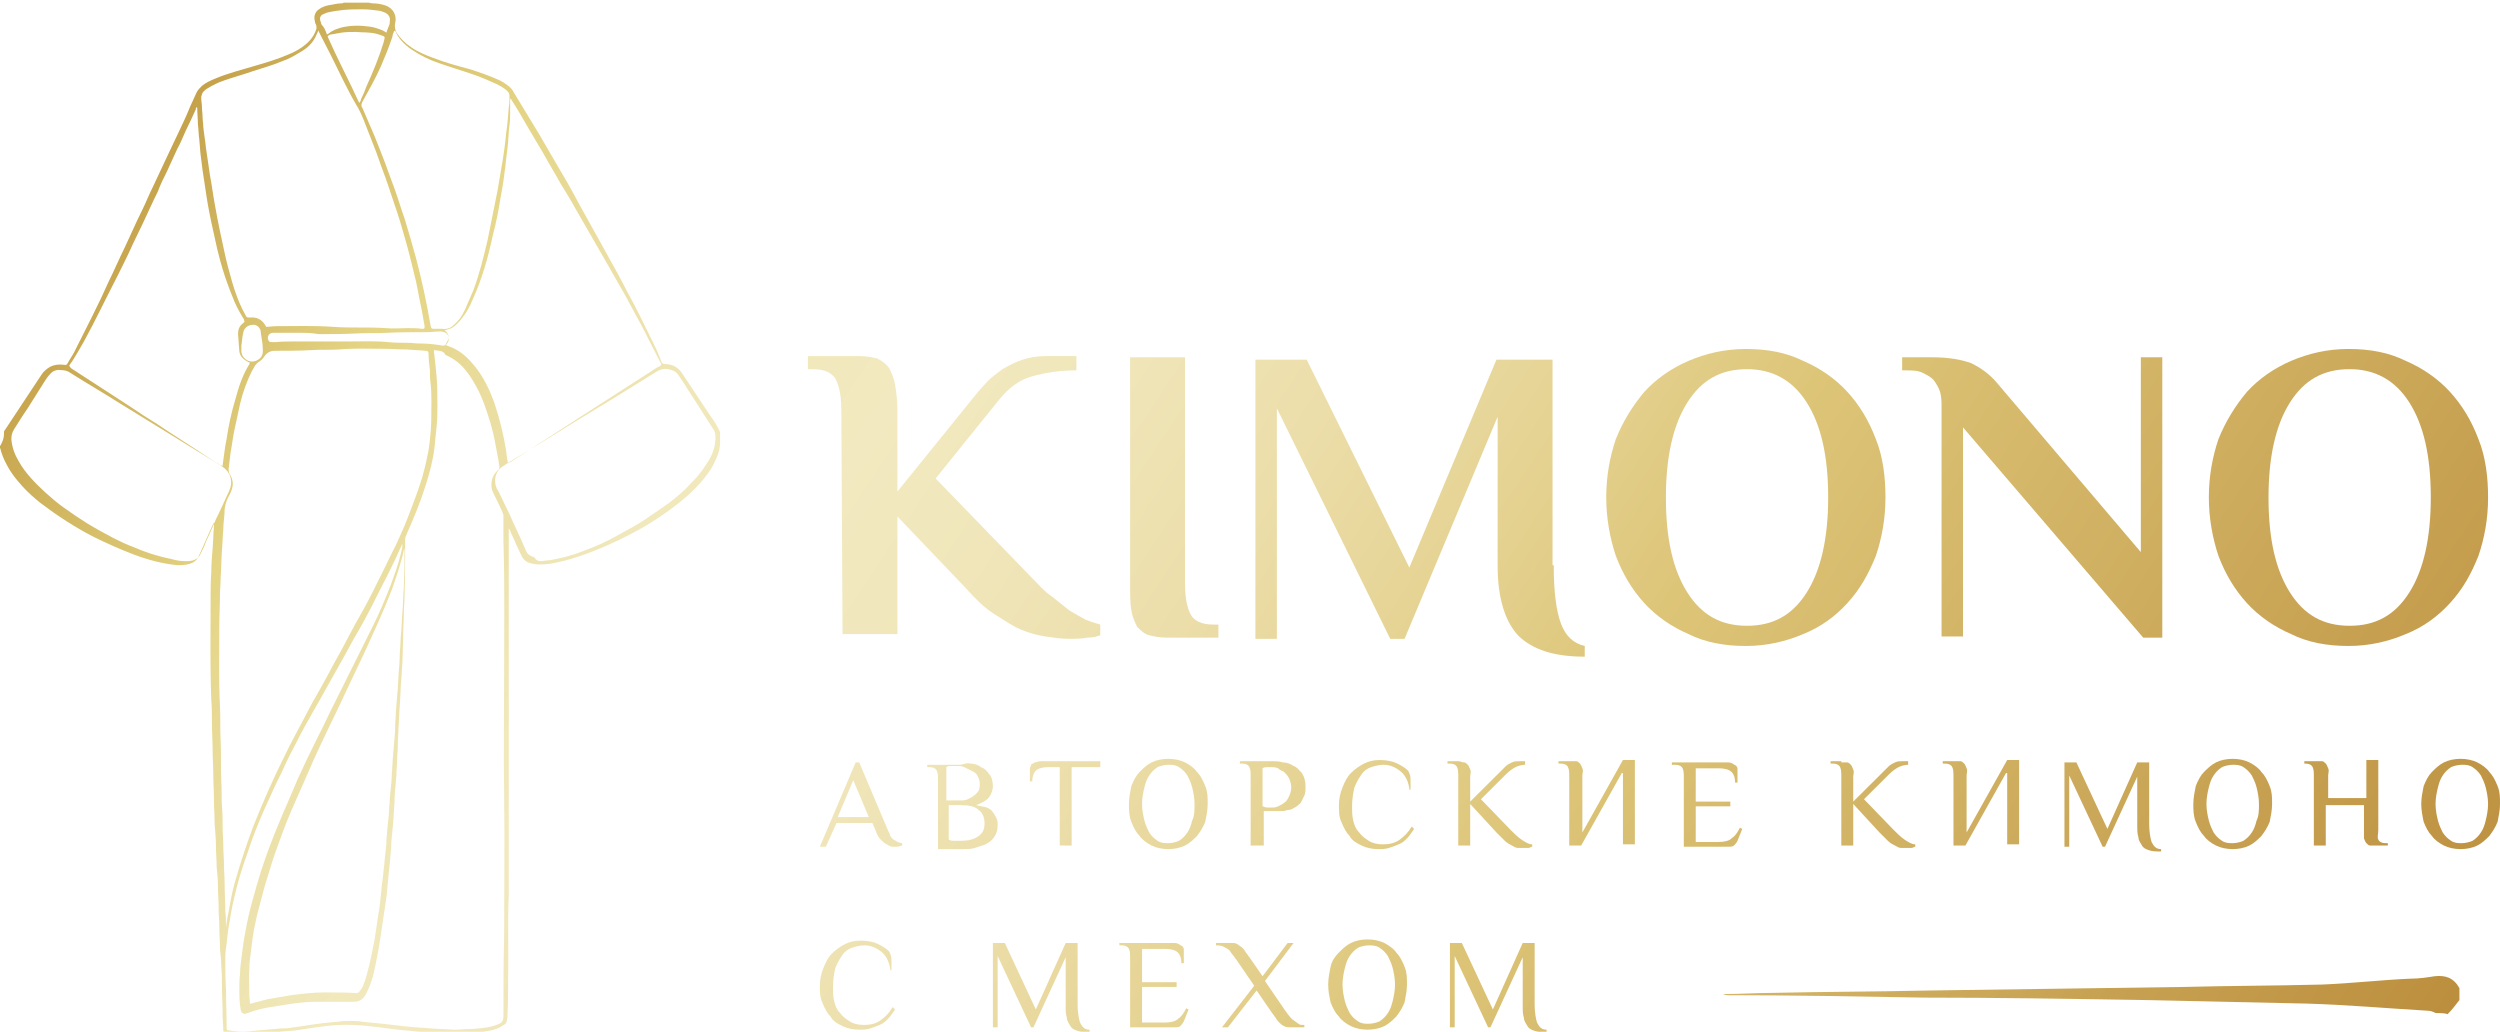 <?xml version="1.0" encoding="UTF-8"?> <svg xmlns="http://www.w3.org/2000/svg" width="126" height="52" viewBox="0 0 126 52" fill="none"> <g clip-path="url(#clip0_196_6964)"> <path d="M0.202 21.739C0.236 21.672 0.303 21.605 0.337 21.538C0.91 20.666 1.516 19.76 2.089 18.888C2.19 18.72 2.359 18.586 2.527 18.485C2.729 18.384 2.965 18.351 3.201 18.384H3.235C3.302 18.418 3.37 18.384 3.403 18.317C3.504 18.116 3.639 17.948 3.74 17.747C4.044 17.143 4.347 16.539 4.65 15.935C4.953 15.332 5.223 14.761 5.493 14.157C5.762 13.621 5.998 13.05 6.268 12.514C6.571 11.876 6.84 11.239 7.144 10.635C7.346 10.232 7.514 9.796 7.717 9.394C7.952 8.89 8.188 8.387 8.424 7.884C8.626 7.481 8.795 7.079 8.997 6.676C9.199 6.24 9.401 5.837 9.57 5.401C9.671 5.166 9.806 4.898 9.907 4.663C9.974 4.529 10.075 4.428 10.177 4.328C10.379 4.16 10.615 4.059 10.85 3.959C11.491 3.69 12.165 3.523 12.839 3.321C13.411 3.154 13.984 2.986 14.523 2.751C14.86 2.617 15.164 2.449 15.433 2.214C15.669 2.013 15.838 1.778 15.939 1.476C15.972 1.409 15.939 1.342 15.939 1.275C15.905 1.208 15.871 1.141 15.871 1.074C15.804 0.839 15.871 0.604 16.073 0.47C16.208 0.369 16.377 0.302 16.545 0.268C16.781 0.235 16.983 0.168 17.219 0.168C17.253 0.168 17.287 0.168 17.32 0.134C17.725 0.134 18.163 0.134 18.567 0.134C18.634 0.134 18.702 0.168 18.769 0.168C18.971 0.168 19.207 0.201 19.41 0.268C19.814 0.403 20.016 0.772 19.915 1.174C19.881 1.342 19.915 1.51 19.982 1.644C20.184 1.946 20.42 2.181 20.724 2.382C21.061 2.617 21.465 2.784 21.836 2.919C22.442 3.154 23.049 3.321 23.689 3.489C24.195 3.657 24.7 3.824 25.205 4.059C25.34 4.126 25.441 4.194 25.576 4.294C25.711 4.395 25.812 4.495 25.879 4.63C26.317 5.334 26.722 6.039 27.16 6.743C27.564 7.448 27.968 8.119 28.373 8.823C28.676 9.326 28.946 9.83 29.215 10.333C29.451 10.769 29.687 11.172 29.923 11.608C30.159 12.044 30.395 12.446 30.631 12.883C30.968 13.486 31.305 14.09 31.608 14.694C32.08 15.533 32.484 16.405 32.922 17.277C33.057 17.546 33.192 17.848 33.293 18.116C33.293 18.15 33.326 18.183 33.326 18.217C33.36 18.317 33.428 18.351 33.529 18.351C33.899 18.351 34.203 18.519 34.405 18.854C34.843 19.525 35.281 20.163 35.719 20.834C35.887 21.068 36.056 21.303 36.191 21.572C36.224 21.639 36.258 21.706 36.292 21.773C36.292 21.974 36.292 22.175 36.292 22.377C36.292 22.477 36.258 22.544 36.258 22.645C36.191 22.947 36.056 23.215 35.921 23.484C35.753 23.786 35.517 24.088 35.281 24.356C34.742 24.96 34.101 25.463 33.428 25.933C32.888 26.302 32.349 26.637 31.743 26.939C31.035 27.308 30.294 27.644 29.552 27.912C29.081 28.08 28.575 28.248 28.07 28.348C27.8 28.415 27.497 28.449 27.194 28.449C26.991 28.449 26.756 28.415 26.553 28.315C26.452 28.248 26.385 28.181 26.317 28.08C26.216 27.879 26.115 27.644 26.014 27.442C25.913 27.174 25.778 26.939 25.677 26.671C25.677 26.671 25.677 26.671 25.643 26.637C25.643 26.671 25.643 26.738 25.643 26.772C25.643 29.321 25.643 31.904 25.643 34.454C25.643 38.01 25.643 41.533 25.643 45.089C25.576 46.532 25.643 47.974 25.61 49.417C25.61 49.987 25.61 50.557 25.576 51.128C25.576 51.228 25.576 51.329 25.542 51.43C25.542 51.53 25.475 51.631 25.374 51.664C25.273 51.732 25.172 51.799 25.071 51.832C24.835 51.933 24.565 51.966 24.329 52C23.992 52.033 23.655 52.067 23.285 52.067C22.981 52.067 22.712 52.067 22.409 52.067C22.139 52.067 21.836 52.033 21.566 52.033C21.297 52 21.061 52 20.791 51.966C20.555 51.933 20.319 51.933 20.083 51.899C19.713 51.866 19.376 51.799 19.005 51.765C18.803 51.732 18.634 51.732 18.432 51.698C17.96 51.664 17.489 51.631 17.017 51.664C16.309 51.698 15.602 51.832 14.894 51.933C14.624 51.966 14.355 51.966 14.085 52C13.816 52.033 13.512 52.033 13.243 52.067C13.142 52.067 13.041 52.101 12.94 52.101C12.502 52.101 12.097 52.101 11.659 52.101C11.524 52.067 11.423 52.067 11.289 52.033C11.289 52.033 11.289 52 11.255 51.966C11.255 51.698 11.221 51.463 11.221 51.195C11.221 50.692 11.187 50.188 11.187 49.685C11.187 49.383 11.187 49.048 11.154 48.746C11.154 48.444 11.12 48.142 11.086 47.84V47.806C11.086 47.437 11.053 47.068 11.053 46.699C11.053 46.397 11.019 46.096 11.019 45.794V45.76C11.019 45.391 10.985 45.055 10.985 44.686C10.985 44.351 10.951 44.015 10.918 43.68V43.646C10.918 43.311 10.884 43.009 10.884 42.673C10.884 42.304 10.85 41.902 10.817 41.533V41.499C10.817 41.097 10.783 40.694 10.783 40.292C10.783 39.855 10.749 39.453 10.749 39.017C10.749 38.614 10.716 38.212 10.716 37.809C10.716 37.373 10.682 36.903 10.682 36.467C10.682 36.065 10.682 35.662 10.648 35.259C10.581 33.548 10.615 31.837 10.615 30.126C10.615 29.724 10.615 29.288 10.648 28.885C10.648 28.483 10.682 28.046 10.716 27.644C10.749 27.275 10.749 26.906 10.783 26.537C10.783 26.47 10.783 26.402 10.783 26.335C10.749 26.402 10.716 26.47 10.682 26.537C10.446 27.04 10.244 27.543 10.008 28.046C9.907 28.248 9.772 28.348 9.57 28.415C9.368 28.483 9.132 28.483 8.93 28.483C8.188 28.415 7.447 28.214 6.739 27.946C6.032 27.677 5.358 27.375 4.684 27.04C3.774 26.57 2.898 26 2.056 25.363C1.719 25.094 1.415 24.826 1.112 24.49C0.809 24.155 0.539 23.819 0.337 23.417C0.202 23.182 0.101 22.913 0.034 22.679C0.034 22.612 -1.98558e-06 22.578 -0.034 22.544C0.202 22.175 0.202 21.974 0.202 21.739ZM21.869 17.646C21.869 17.68 21.869 17.713 21.869 17.747C21.903 17.915 21.903 18.082 21.937 18.284C21.971 18.72 22.038 19.156 22.038 19.592C22.038 20.23 22.072 20.867 22.004 21.505C21.971 21.84 21.937 22.175 21.903 22.511C21.836 23.148 21.667 23.786 21.465 24.423C21.195 25.295 20.858 26.101 20.488 26.939C20.454 27.006 20.42 27.107 20.42 27.174C20.42 28.147 20.42 29.12 20.387 30.093C20.387 30.361 20.353 30.63 20.353 30.898C20.353 31.267 20.319 31.67 20.319 32.039C20.319 32.475 20.286 32.911 20.286 33.347V33.381C20.252 33.682 20.252 33.984 20.218 34.32C20.184 34.722 20.184 35.125 20.151 35.528C20.117 35.93 20.117 36.299 20.083 36.702C20.083 36.97 20.05 37.239 20.05 37.541C20.05 37.574 20.05 37.574 20.05 37.608C20.05 37.843 20.016 38.044 20.016 38.279C20.016 38.514 19.982 38.748 19.982 38.983C19.982 39.151 19.949 39.285 19.949 39.453C19.915 39.788 19.881 40.124 19.881 40.493C19.848 40.828 19.848 41.164 19.814 41.466C19.814 41.6 19.78 41.734 19.78 41.868C19.747 42.17 19.713 42.439 19.713 42.741C19.679 43.009 19.679 43.244 19.645 43.512C19.612 43.848 19.578 44.183 19.544 44.519C19.511 44.888 19.477 45.29 19.41 45.659C19.342 46.129 19.275 46.565 19.207 47.035C19.106 47.739 18.971 48.477 18.803 49.182C18.702 49.517 18.601 49.819 18.432 50.121C18.297 50.356 18.129 50.49 17.826 50.49C17.186 50.49 16.545 50.49 15.905 50.49C15.568 50.49 15.265 50.524 14.928 50.557C14.49 50.624 14.052 50.692 13.614 50.759C13.209 50.826 12.839 50.926 12.468 51.061C12.434 51.061 12.4 51.094 12.367 51.094C12.266 51.094 12.198 51.061 12.165 50.993C12.165 50.96 12.131 50.926 12.131 50.893C12.063 50.524 12.063 50.155 12.063 49.819C12.063 49.584 12.063 49.35 12.097 49.115C12.097 48.846 12.131 48.578 12.165 48.31C12.232 47.873 12.266 47.404 12.367 46.968C12.535 45.961 12.839 44.955 13.142 43.948C13.411 43.11 13.715 42.304 14.052 41.499C14.355 40.761 14.692 40.023 14.995 39.285C15.299 38.614 15.602 37.977 15.939 37.306C16.175 36.836 16.41 36.366 16.646 35.863C17.354 34.421 18.095 32.978 18.803 31.535C19.14 30.864 19.41 30.194 19.679 29.523C19.881 28.986 20.083 28.415 20.218 27.845C20.252 27.711 20.286 27.577 20.286 27.442C20.252 27.442 20.252 27.442 20.252 27.476C20.083 27.812 19.949 28.147 19.78 28.483C19.443 29.187 19.073 29.858 18.736 30.562C18.634 30.764 18.533 30.932 18.432 31.133C18.23 31.502 18.028 31.871 17.826 32.206C17.624 32.575 17.421 32.944 17.219 33.313C16.95 33.783 16.714 34.219 16.444 34.689C16.242 35.058 16.04 35.427 15.838 35.763C15.534 36.299 15.231 36.836 14.961 37.373C14.692 37.876 14.422 38.413 14.187 38.95C13.85 39.587 13.58 40.258 13.277 40.895C12.973 41.6 12.704 42.271 12.468 43.009C12.198 43.747 11.962 44.519 11.794 45.29C11.693 45.693 11.626 46.129 11.558 46.532C11.491 46.867 11.457 47.203 11.423 47.538C11.39 47.773 11.356 48.041 11.356 48.276C11.356 48.813 11.356 49.316 11.39 49.853C11.39 50.49 11.423 51.161 11.423 51.799V51.832C11.423 51.899 11.457 51.933 11.524 51.933C11.626 51.933 11.693 51.966 11.794 51.966C12.097 52 12.4 52 12.67 51.966C13.041 51.933 13.411 51.899 13.782 51.866C13.917 51.866 14.052 51.832 14.153 51.832C14.321 51.832 14.49 51.832 14.658 51.799C15.197 51.732 15.736 51.631 16.309 51.564C16.646 51.53 16.983 51.497 17.32 51.463C17.624 51.463 17.927 51.43 18.264 51.497C18.601 51.53 18.938 51.564 19.275 51.597C19.949 51.664 20.589 51.765 21.263 51.799C21.431 51.799 21.6 51.832 21.735 51.832C22.105 51.866 22.51 51.866 22.88 51.899C23.116 51.899 23.352 51.866 23.588 51.866C23.891 51.866 24.161 51.832 24.43 51.799C24.7 51.765 24.936 51.698 25.172 51.597C25.306 51.53 25.374 51.43 25.374 51.228C25.374 49.853 25.374 48.511 25.408 47.136C25.408 44.787 25.441 42.439 25.408 40.09C25.374 37.977 25.408 35.83 25.408 33.716C25.408 31.602 25.441 29.455 25.374 27.342C25.374 26.906 25.374 26.503 25.374 26.067C25.374 26 25.374 25.933 25.34 25.866C25.205 25.53 25.037 25.195 24.868 24.859C24.767 24.658 24.734 24.423 24.801 24.188C24.835 23.987 24.97 23.819 25.104 23.685C25.172 23.652 25.172 23.584 25.172 23.517C25.138 23.383 25.138 23.249 25.104 23.115C25.003 22.544 24.902 21.941 24.734 21.37C24.531 20.699 24.329 20.062 23.992 19.458C23.79 19.089 23.554 18.72 23.251 18.418C23.015 18.183 22.745 18.015 22.442 17.881C22.375 17.68 22.139 17.68 21.869 17.646ZM11.39 46.733C11.423 46.733 11.423 46.733 11.39 46.733C11.423 46.465 11.457 46.23 11.524 45.961C11.626 45.324 11.76 44.653 11.962 44.049C12.198 43.244 12.468 42.439 12.771 41.633C13.243 40.459 13.748 39.285 14.321 38.145C14.658 37.44 15.029 36.769 15.399 36.065C15.635 35.595 15.905 35.125 16.175 34.655C16.309 34.421 16.444 34.152 16.579 33.917C16.781 33.515 17.017 33.112 17.219 32.743C17.421 32.341 17.657 31.938 17.859 31.535C18.163 30.999 18.466 30.462 18.736 29.925C19.106 29.187 19.477 28.449 19.814 27.744C19.982 27.442 20.117 27.107 20.252 26.805C20.454 26.369 20.623 25.899 20.791 25.463C20.96 25.027 21.128 24.557 21.263 24.121C21.364 23.752 21.465 23.383 21.532 23.014C21.6 22.746 21.634 22.444 21.667 22.175C21.701 21.84 21.735 21.471 21.735 21.135C21.735 20.532 21.768 19.928 21.701 19.324C21.667 19.089 21.667 18.888 21.667 18.653C21.634 18.384 21.6 18.116 21.6 17.848C21.6 17.713 21.566 17.68 21.431 17.68C21.128 17.646 20.825 17.646 20.488 17.613C20.117 17.613 19.747 17.579 19.376 17.579C18.601 17.579 17.859 17.546 17.084 17.613C16.613 17.646 16.175 17.613 15.703 17.646C15.096 17.68 14.456 17.68 13.85 17.68C13.614 17.68 13.445 17.781 13.31 17.982C13.243 18.082 13.175 18.15 13.075 18.217C12.973 18.284 12.906 18.351 12.839 18.452C12.805 18.519 12.771 18.586 12.704 18.686C12.434 19.223 12.232 19.794 12.097 20.364C11.996 20.834 11.895 21.303 11.794 21.773C11.727 22.108 11.693 22.444 11.626 22.779C11.592 23.048 11.558 23.35 11.524 23.618C11.524 23.719 11.524 23.819 11.592 23.92C11.794 24.255 11.76 24.557 11.592 24.893C11.457 25.128 11.356 25.363 11.322 25.665C11.322 26 11.255 26.335 11.255 26.671C11.221 27.006 11.221 27.375 11.187 27.711C11.154 28.181 11.154 28.65 11.12 29.12C11.12 29.422 11.086 29.724 11.086 30.026C11.086 30.529 11.053 31.032 11.053 31.535C11.053 32.877 11.019 34.253 11.086 35.595C11.12 36.165 11.086 36.735 11.12 37.306C11.154 38.01 11.12 38.681 11.154 39.386C11.187 39.822 11.154 40.224 11.187 40.661C11.221 41.03 11.221 41.365 11.221 41.734C11.221 42.036 11.255 42.338 11.255 42.64C11.255 42.975 11.289 43.277 11.289 43.613C11.289 43.915 11.322 44.217 11.322 44.552C11.322 45.022 11.356 45.492 11.356 45.961C11.39 46.163 11.39 46.431 11.39 46.733ZM16.04 1.543C16.006 1.644 15.972 1.711 15.939 1.778C15.77 2.181 15.467 2.449 15.096 2.65C14.827 2.818 14.523 2.986 14.22 3.086C13.748 3.288 13.243 3.422 12.738 3.59C12.266 3.757 11.76 3.892 11.289 4.059C10.985 4.16 10.716 4.294 10.446 4.462C10.379 4.495 10.311 4.563 10.244 4.63C10.177 4.697 10.177 4.797 10.143 4.864C10.143 4.898 10.143 4.932 10.143 4.965C10.143 5.099 10.177 5.234 10.177 5.368C10.177 5.535 10.21 5.737 10.21 5.904C10.21 6.072 10.244 6.206 10.244 6.374C10.278 6.743 10.345 7.079 10.379 7.448C10.446 7.917 10.514 8.387 10.581 8.823C10.682 9.36 10.749 9.897 10.85 10.434C10.985 11.205 11.154 11.977 11.322 12.748C11.423 13.218 11.558 13.721 11.693 14.191C11.861 14.761 12.063 15.332 12.367 15.868C12.434 16.003 12.434 16.003 12.603 16.003C12.94 15.969 13.209 16.103 13.378 16.405C13.411 16.439 13.411 16.472 13.411 16.472C13.58 16.472 13.748 16.439 13.917 16.439C14.86 16.439 15.804 16.405 16.781 16.472C17.186 16.506 17.624 16.506 18.028 16.506C18.5 16.506 19.005 16.506 19.477 16.539C19.814 16.573 20.117 16.539 20.454 16.539C20.521 16.539 20.555 16.539 20.623 16.539C20.825 16.539 21.061 16.539 21.263 16.573C21.297 16.573 21.297 16.573 21.33 16.573C21.364 16.573 21.398 16.539 21.398 16.506C21.398 16.472 21.398 16.439 21.398 16.405C21.33 16.103 21.297 15.801 21.229 15.499C21.128 15.063 21.061 14.594 20.96 14.157C20.791 13.453 20.623 12.748 20.42 12.044C20.252 11.44 20.083 10.87 19.881 10.299C19.679 9.695 19.477 9.058 19.241 8.454C19.073 7.951 18.87 7.414 18.668 6.911C18.432 6.341 18.264 5.77 17.927 5.234C17.691 4.831 17.489 4.428 17.287 4.026C16.882 3.187 16.478 2.382 16.04 1.543C16.073 1.577 16.073 1.543 16.04 1.543ZM25.61 23.35C25.677 23.316 25.711 23.282 25.744 23.282C26.25 22.947 26.789 22.612 27.295 22.276C27.935 21.873 28.575 21.437 29.215 21.035C29.957 20.565 30.664 20.095 31.406 19.626C31.776 19.391 32.181 19.122 32.551 18.888C32.787 18.753 33.023 18.552 33.259 18.452C33.326 18.418 33.326 18.384 33.326 18.351C33.326 18.317 33.293 18.317 33.293 18.284C32.956 17.646 32.652 17.009 32.316 16.372C32.012 15.835 31.743 15.298 31.439 14.761C31.203 14.359 30.968 13.922 30.732 13.52C30.462 13.05 30.193 12.581 29.923 12.111C29.62 11.574 29.316 11.071 29.013 10.534C28.777 10.098 28.508 9.662 28.238 9.226C27.968 8.723 27.665 8.253 27.396 7.75C27.126 7.314 26.89 6.877 26.621 6.441C26.351 5.972 26.081 5.502 25.778 5.032C25.778 4.999 25.744 4.999 25.711 4.965C25.711 5.066 25.711 5.099 25.711 5.166C25.711 5.401 25.711 5.603 25.711 5.837C25.711 6.106 25.677 6.341 25.643 6.609C25.643 6.777 25.61 6.978 25.61 7.146C25.576 7.548 25.509 7.951 25.475 8.354C25.408 8.89 25.34 9.394 25.239 9.897C25.138 10.568 25.003 11.239 24.835 11.876C24.599 12.983 24.296 14.057 23.824 15.097C23.689 15.432 23.52 15.734 23.285 16.036C23.184 16.17 23.082 16.271 22.981 16.372C22.847 16.506 22.644 16.606 22.409 16.64C22.543 16.741 22.611 16.875 22.611 17.009C22.611 17.143 22.51 17.244 22.442 17.378C22.577 17.445 22.712 17.479 22.847 17.546C23.285 17.747 23.622 18.082 23.925 18.452C24.363 18.988 24.666 19.626 24.902 20.263C25.172 21.068 25.374 21.873 25.509 22.712C25.542 22.913 25.542 23.115 25.61 23.35ZM20.387 27.61C20.387 27.677 20.353 27.711 20.353 27.711C20.218 28.382 19.982 29.053 19.747 29.724C19.308 30.864 18.803 31.938 18.297 33.045C17.994 33.682 17.691 34.32 17.388 34.957C17.084 35.628 16.747 36.299 16.444 36.937C16.141 37.574 15.838 38.212 15.568 38.849C15.299 39.486 14.995 40.124 14.726 40.761C14.355 41.6 14.052 42.472 13.748 43.344C13.614 43.781 13.479 44.217 13.344 44.653C13.243 45.022 13.142 45.425 13.041 45.794C12.872 46.431 12.738 47.102 12.67 47.773C12.636 48.108 12.569 48.444 12.569 48.813C12.535 49.283 12.569 49.752 12.569 50.188C12.569 50.323 12.603 50.457 12.603 50.591C12.67 50.591 12.704 50.557 12.738 50.557C13.007 50.49 13.243 50.423 13.512 50.356C13.883 50.289 14.287 50.222 14.692 50.155C15.231 50.088 15.736 50.021 16.276 50.021C16.444 50.021 16.579 50.021 16.747 50.021C17.152 50.021 17.556 50.021 17.96 50.054C18.028 50.054 18.095 50.021 18.129 49.953C18.196 49.853 18.264 49.786 18.297 49.685C18.399 49.45 18.466 49.215 18.533 48.947C18.668 48.444 18.769 47.941 18.87 47.404C18.938 46.968 19.005 46.498 19.073 46.062C19.14 45.693 19.174 45.357 19.207 44.988C19.241 44.586 19.308 44.183 19.342 43.781C19.376 43.546 19.376 43.344 19.41 43.11C19.443 42.841 19.477 42.573 19.477 42.304C19.511 42.036 19.511 41.801 19.544 41.533C19.578 41.264 19.612 40.996 19.612 40.728C19.645 40.459 19.645 40.157 19.679 39.889C19.713 39.587 19.747 39.285 19.747 38.983C19.78 38.681 19.78 38.346 19.814 38.044C19.814 37.91 19.848 37.742 19.848 37.608C19.881 37.272 19.915 36.937 19.915 36.601C19.915 36.4 19.949 36.165 19.949 35.964C19.949 35.796 19.982 35.628 19.982 35.461C20.016 35.226 20.016 34.957 20.05 34.722C20.05 34.488 20.083 34.286 20.083 34.052C20.117 33.649 20.151 33.246 20.151 32.877C20.184 32.542 20.184 32.206 20.218 31.871C20.252 31.502 20.252 31.166 20.286 30.797C20.319 30.395 20.319 30.026 20.353 29.623C20.353 29.254 20.387 28.852 20.387 28.483C20.387 28.415 20.387 28.315 20.387 28.248C20.387 27.979 20.387 27.812 20.387 27.61ZM3.504 18.485C3.538 18.519 3.572 18.519 3.572 18.552C3.841 18.72 4.077 18.888 4.347 19.055C5.088 19.525 5.83 20.028 6.571 20.498C7.009 20.8 7.481 21.102 7.919 21.37C8.761 21.941 9.637 22.477 10.48 23.048C10.682 23.182 10.884 23.316 11.12 23.45C11.154 23.45 11.187 23.484 11.221 23.484C11.221 23.45 11.221 23.45 11.221 23.45C11.289 23.014 11.322 22.578 11.423 22.108C11.524 21.437 11.659 20.8 11.861 20.129C12.03 19.492 12.232 18.888 12.569 18.351C12.569 18.317 12.569 18.317 12.603 18.284C12.535 18.25 12.502 18.25 12.468 18.217C12.266 18.116 12.097 17.948 12.063 17.713C12.03 17.412 12.03 17.143 11.996 16.841C11.996 16.606 12.063 16.439 12.232 16.305C12.266 16.271 12.299 16.237 12.333 16.204C12.299 16.17 12.299 16.137 12.299 16.103C12.131 15.835 11.962 15.533 11.828 15.231C11.659 14.828 11.491 14.392 11.356 13.99C11.154 13.386 10.985 12.748 10.85 12.111C10.716 11.507 10.581 10.903 10.48 10.333C10.379 9.763 10.311 9.192 10.21 8.588C10.177 8.32 10.143 8.052 10.109 7.783C10.075 7.515 10.075 7.28 10.042 7.012C10.008 6.777 10.008 6.508 9.974 6.274C9.974 6.005 9.941 5.703 9.941 5.435C9.941 5.435 9.941 5.435 9.907 5.401C9.873 5.435 9.873 5.468 9.873 5.502C9.705 5.871 9.536 6.24 9.368 6.575C9.233 6.877 9.098 7.213 8.93 7.515C8.761 7.884 8.593 8.253 8.424 8.622C8.256 8.957 8.087 9.293 7.952 9.662C7.683 10.199 7.447 10.735 7.177 11.306C7.009 11.641 6.874 11.943 6.706 12.279C6.47 12.815 6.2 13.352 5.931 13.889C5.358 14.996 4.819 16.137 4.212 17.244C3.976 17.646 3.74 18.082 3.471 18.452C3.538 18.418 3.538 18.452 3.504 18.485ZM19.881 1.543C19.848 1.577 19.848 1.577 19.848 1.61C19.814 1.677 19.78 1.778 19.78 1.845C19.612 2.348 19.41 2.852 19.207 3.321C18.938 3.925 18.601 4.529 18.264 5.133C18.23 5.2 18.196 5.301 18.23 5.368C18.23 5.401 18.264 5.435 18.264 5.435C18.466 5.904 18.668 6.374 18.87 6.844C19.241 7.75 19.578 8.655 19.915 9.595C20.083 10.065 20.218 10.534 20.387 11.004C20.589 11.675 20.791 12.346 20.96 12.983C21.263 14.124 21.499 15.231 21.701 16.405C21.735 16.539 21.735 16.573 21.869 16.573C22.004 16.573 22.139 16.573 22.274 16.573C22.51 16.606 22.712 16.539 22.88 16.372C23.15 16.137 23.318 15.868 23.453 15.566C23.588 15.264 23.723 14.929 23.858 14.627C24.161 13.822 24.363 12.983 24.565 12.145C24.734 11.306 24.902 10.467 25.071 9.628C25.172 9.092 25.239 8.588 25.34 8.052C25.408 7.615 25.475 7.146 25.509 6.71C25.576 6.274 25.61 5.837 25.643 5.401C25.677 5.234 25.677 5.066 25.677 4.898C25.677 4.764 25.677 4.697 25.576 4.596C25.408 4.428 25.205 4.328 25.003 4.227C24.633 4.059 24.262 3.892 23.858 3.757C23.285 3.556 22.712 3.388 22.139 3.187C21.634 3.019 21.162 2.784 20.724 2.483C20.387 2.248 20.083 1.946 19.915 1.543C19.915 1.577 19.881 1.577 19.881 1.543ZM9.334 28.281C9.503 28.281 9.637 28.281 9.806 28.214C9.941 28.147 10.042 28.08 10.109 27.912C10.21 27.711 10.311 27.51 10.379 27.308C10.547 26.939 10.716 26.57 10.884 26.168C11.12 25.698 11.322 25.228 11.558 24.725C11.76 24.289 11.626 23.819 11.255 23.551C11.12 23.45 10.985 23.383 10.884 23.316C10.244 22.913 9.57 22.511 8.93 22.108C7.986 21.538 7.043 20.934 6.099 20.364C5.257 19.827 4.381 19.324 3.538 18.787C3.403 18.686 3.235 18.653 3.066 18.653C2.864 18.619 2.662 18.686 2.527 18.854C2.426 18.955 2.359 19.055 2.291 19.156C1.988 19.626 1.685 20.129 1.382 20.599C1.146 20.934 0.944 21.27 0.708 21.639C0.607 21.806 0.573 21.941 0.573 22.142C0.607 22.544 0.741 22.913 0.944 23.249C1.28 23.853 1.786 24.356 2.291 24.826C2.595 25.094 2.898 25.363 3.235 25.597C3.606 25.866 4.01 26.134 4.381 26.369C4.819 26.637 5.257 26.872 5.695 27.107C6.032 27.275 6.369 27.442 6.739 27.577C7.346 27.845 7.986 28.046 8.66 28.181C8.896 28.248 9.098 28.281 9.334 28.281ZM27.295 28.281C27.463 28.248 27.665 28.248 27.834 28.214C28.373 28.113 28.878 27.979 29.384 27.778C30.024 27.543 30.631 27.275 31.203 26.939C31.642 26.704 32.08 26.47 32.484 26.201C32.821 25.966 33.124 25.765 33.461 25.53C33.865 25.262 34.203 24.96 34.539 24.658C34.742 24.457 34.91 24.255 35.112 24.054C35.315 23.819 35.483 23.584 35.651 23.316C35.921 22.913 36.09 22.444 36.056 21.941C36.056 21.84 36.022 21.739 35.955 21.639C35.719 21.27 35.483 20.901 35.247 20.532C35.045 20.23 34.843 19.894 34.641 19.592C34.506 19.357 34.337 19.122 34.203 18.921C34.101 18.753 33.933 18.653 33.731 18.619C33.495 18.552 33.259 18.619 33.057 18.753C32.316 19.223 31.574 19.659 30.833 20.129C29.889 20.699 28.946 21.27 28.036 21.84C27.497 22.175 26.958 22.511 26.452 22.813C26.081 23.048 25.711 23.249 25.374 23.484C24.936 23.752 24.868 24.222 25.037 24.625C25.071 24.692 25.104 24.725 25.138 24.792C25.273 25.094 25.441 25.396 25.576 25.698C25.711 25.966 25.812 26.235 25.947 26.503C26.149 26.939 26.351 27.375 26.52 27.778C26.587 27.946 26.756 28.046 26.924 28.08C27.059 28.281 27.16 28.281 27.295 28.281ZM18.095 5.166H18.129C18.163 5.099 18.196 5.066 18.196 4.999C18.297 4.797 18.399 4.563 18.466 4.361C18.803 3.623 19.106 2.885 19.342 2.114C19.342 2.046 19.376 2.013 19.376 1.946C19.41 1.879 19.376 1.845 19.308 1.812C19.207 1.778 19.106 1.744 19.005 1.711C18.634 1.61 18.297 1.644 17.927 1.61C17.691 1.61 17.455 1.61 17.219 1.644C17.017 1.677 16.849 1.711 16.646 1.744C16.613 1.744 16.545 1.778 16.512 1.845C17.017 2.986 17.59 4.059 18.095 5.166ZM15.029 16.774C14.894 16.774 14.793 16.774 14.658 16.774C14.389 16.774 14.085 16.774 13.816 16.774C13.748 16.774 13.647 16.774 13.58 16.841C13.512 16.908 13.479 17.009 13.512 17.11C13.546 17.21 13.58 17.244 13.715 17.244C13.782 17.244 13.85 17.244 13.883 17.244C14.22 17.21 14.523 17.21 14.86 17.21C15.77 17.21 16.68 17.21 17.556 17.21C18.23 17.21 18.904 17.177 19.578 17.244C19.881 17.277 20.184 17.277 20.521 17.277C20.724 17.277 20.926 17.311 21.128 17.311C21.499 17.311 21.869 17.345 22.274 17.412C22.409 17.445 22.51 17.378 22.577 17.244C22.678 17.043 22.577 16.774 22.375 16.741C22.307 16.707 22.24 16.707 22.173 16.707C21.937 16.707 21.735 16.741 21.499 16.741C20.825 16.741 20.151 16.741 19.511 16.774C18.971 16.808 18.466 16.774 17.927 16.808C17.32 16.841 16.68 16.841 16.073 16.841C15.703 16.774 15.366 16.774 15.029 16.774ZM16.478 1.744C16.512 1.711 16.545 1.711 16.579 1.677C16.781 1.51 17.017 1.443 17.253 1.375C17.725 1.275 18.163 1.275 18.634 1.342C18.87 1.375 19.073 1.443 19.308 1.543C19.376 1.577 19.41 1.61 19.477 1.644C19.511 1.51 19.578 1.375 19.612 1.275C19.645 1.208 19.645 1.141 19.645 1.074C19.679 0.906 19.612 0.738 19.41 0.637C19.308 0.604 19.174 0.537 19.073 0.537C18.803 0.503 18.567 0.47 18.297 0.47C17.96 0.47 17.624 0.47 17.287 0.503C17.017 0.537 16.747 0.57 16.478 0.637C16.41 0.671 16.309 0.704 16.242 0.738C16.141 0.805 16.107 0.906 16.141 1.04C16.175 1.107 16.175 1.174 16.208 1.241C16.343 1.375 16.41 1.543 16.478 1.744ZM12.738 16.372C12.502 16.372 12.299 16.539 12.266 16.741C12.266 16.808 12.232 16.841 12.232 16.908C12.198 17.076 12.198 17.244 12.165 17.412C12.165 17.512 12.165 17.613 12.165 17.713C12.165 17.781 12.198 17.881 12.232 17.948C12.4 18.183 12.636 18.284 12.906 18.183C13.142 18.082 13.277 17.915 13.243 17.579C13.243 17.378 13.209 17.177 13.175 16.975C13.175 16.908 13.142 16.808 13.142 16.741C13.142 16.539 12.94 16.338 12.738 16.372Z" fill="url(#paint0_linear_196_6964)"></path> <path d="M45.471 42.615C45.41 42.615 45.29 42.675 45.23 42.675C45.17 42.675 45.05 42.675 44.99 42.675C44.869 42.675 44.809 42.615 44.689 42.556C44.569 42.496 44.508 42.436 44.388 42.316C44.268 42.196 44.208 42.077 44.148 41.897L43.967 41.478H42.163L41.622 42.675H41.321L43.125 38.425H43.306L44.749 41.837C44.809 41.957 44.869 42.077 44.869 42.136C44.929 42.196 44.99 42.316 45.05 42.316C45.11 42.376 45.17 42.376 45.23 42.436C45.29 42.436 45.35 42.496 45.471 42.496V42.615ZM42.223 41.179H43.787L43.005 39.323L42.223 41.179Z" fill="url(#paint1_linear_196_6964)"></path> <path d="M48.357 38.545C48.538 38.545 48.718 38.425 48.899 38.485C49.079 38.485 49.32 38.545 49.44 38.664C49.62 38.724 49.741 38.844 49.861 39.024C49.981 39.143 50.041 39.383 50.041 39.622C50.041 39.802 49.981 39.981 49.861 40.161C49.741 40.341 49.5 40.46 49.199 40.58C49.38 40.64 49.56 40.64 49.741 40.7C49.861 40.76 49.981 40.819 50.041 40.939C50.101 40.999 50.162 41.119 50.222 41.239C50.282 41.358 50.282 41.478 50.282 41.598C50.282 41.837 50.222 42.017 50.101 42.196C49.981 42.376 49.861 42.436 49.68 42.555C49.5 42.615 49.32 42.675 49.139 42.735C48.959 42.795 48.718 42.795 48.538 42.795H47.275V39.323C47.275 39.143 47.275 38.964 47.215 38.844C47.154 38.724 47.034 38.664 46.854 38.664H46.733V38.545L48.357 38.545ZM48.417 40.341C48.538 40.341 48.658 40.341 48.778 40.281C48.899 40.221 49.019 40.161 49.079 40.101C49.199 40.041 49.259 39.922 49.32 39.862C49.38 39.742 49.38 39.622 49.38 39.502C49.38 39.323 49.32 39.203 49.259 39.084C49.199 38.964 49.079 38.904 48.959 38.844C48.838 38.784 48.718 38.724 48.598 38.664C48.478 38.605 48.357 38.605 48.177 38.605C48.117 38.605 47.996 38.605 47.936 38.605C47.876 38.605 47.756 38.605 47.696 38.664V40.341H48.417ZM47.816 40.64V42.316C47.936 42.376 47.996 42.376 48.117 42.376C48.237 42.376 48.297 42.376 48.417 42.376C48.778 42.376 49.079 42.316 49.32 42.136C49.56 41.957 49.62 41.777 49.62 41.478C49.62 41.179 49.5 40.939 49.32 40.819C49.139 40.64 48.838 40.58 48.417 40.58H47.816V40.64Z" fill="url(#paint2_linear_196_6964)"></path> <path d="M55.454 38.425V38.664H54.011V42.615H53.41V38.664H52.808C52.568 38.664 52.327 38.724 52.207 38.844C52.086 38.964 52.026 39.143 52.026 39.383H51.906V38.904C51.906 38.844 51.906 38.784 51.906 38.724C51.906 38.664 51.966 38.605 51.966 38.545C52.026 38.485 52.086 38.485 52.147 38.425C52.207 38.425 52.327 38.365 52.447 38.365H55.454V38.425Z" fill="url(#paint3_linear_196_6964)"></path> <path d="M56.898 40.52C56.898 40.221 56.958 39.922 57.018 39.622C57.138 39.323 57.258 39.084 57.439 38.904C57.619 38.724 57.8 38.545 58.04 38.425C58.281 38.305 58.581 38.245 58.882 38.245C59.183 38.245 59.484 38.305 59.724 38.425C59.965 38.545 60.205 38.724 60.326 38.904C60.506 39.084 60.626 39.323 60.747 39.622C60.867 39.922 60.867 40.161 60.867 40.52C60.867 40.819 60.807 41.119 60.747 41.418C60.626 41.717 60.506 41.897 60.326 42.136C60.145 42.316 59.965 42.496 59.724 42.615C59.484 42.735 59.183 42.795 58.882 42.795C58.581 42.795 58.281 42.735 58.04 42.615C57.8 42.496 57.559 42.316 57.439 42.136C57.258 41.957 57.138 41.717 57.018 41.418C56.898 41.119 56.898 40.819 56.898 40.52ZM60.205 40.52C60.205 40.221 60.145 39.922 60.085 39.682C60.025 39.443 59.905 39.203 59.844 39.084C59.724 38.904 59.604 38.784 59.423 38.664C59.243 38.545 59.063 38.545 58.882 38.545C58.702 38.545 58.461 38.605 58.341 38.664C58.16 38.784 58.04 38.904 57.92 39.084C57.8 39.263 57.739 39.443 57.679 39.682C57.619 39.922 57.559 40.221 57.559 40.52C57.559 40.819 57.619 41.119 57.679 41.358C57.739 41.598 57.86 41.837 57.92 41.957C58.04 42.136 58.16 42.256 58.341 42.376C58.521 42.496 58.702 42.496 58.882 42.496C59.063 42.496 59.303 42.436 59.423 42.376C59.604 42.256 59.724 42.136 59.844 41.957C59.965 41.777 60.025 41.598 60.085 41.358C60.205 41.119 60.205 40.819 60.205 40.52Z" fill="url(#paint4_linear_196_6964)"></path> <path d="M63.633 42.615H63.032V39.143C63.032 38.964 63.032 38.784 62.972 38.664C62.912 38.545 62.791 38.485 62.611 38.485H62.491V38.365H64.175C64.295 38.365 64.475 38.365 64.656 38.425C64.836 38.425 65.017 38.485 65.197 38.605C65.377 38.664 65.498 38.844 65.618 38.964C65.738 39.143 65.798 39.383 65.798 39.622C65.798 39.802 65.798 39.981 65.738 40.101C65.678 40.221 65.618 40.341 65.558 40.46C65.498 40.52 65.377 40.64 65.257 40.7C65.137 40.76 65.077 40.819 64.956 40.819C64.836 40.819 64.776 40.879 64.656 40.879C64.535 40.879 64.475 40.879 64.415 40.879H63.694V42.615H63.633ZM64.114 40.7C64.175 40.7 64.295 40.7 64.415 40.64C64.535 40.58 64.656 40.52 64.716 40.46C64.836 40.401 64.896 40.281 64.956 40.161C65.017 40.041 65.077 39.862 65.077 39.682C65.077 39.503 65.017 39.323 64.956 39.203C64.896 39.084 64.776 38.964 64.716 38.904C64.596 38.844 64.475 38.784 64.415 38.724C64.295 38.664 64.175 38.664 64.114 38.664C64.054 38.664 63.934 38.664 63.874 38.664C63.814 38.664 63.693 38.664 63.633 38.724V40.64C63.693 40.64 63.754 40.7 63.874 40.7C63.994 40.7 64.054 40.7 64.114 40.7Z" fill="url(#paint5_linear_196_6964)"></path> <path d="M71.031 39.742C70.971 39.323 70.79 39.024 70.549 38.844C70.309 38.664 70.068 38.545 69.707 38.545C69.527 38.545 69.287 38.605 69.106 38.664C68.926 38.724 68.745 38.844 68.625 39.024C68.505 39.203 68.384 39.383 68.264 39.682C68.204 39.922 68.144 40.281 68.144 40.64C68.144 40.879 68.144 41.119 68.204 41.358C68.264 41.598 68.324 41.777 68.505 41.957C68.625 42.136 68.805 42.256 68.986 42.376C69.166 42.495 69.407 42.555 69.707 42.555C70.008 42.555 70.309 42.495 70.549 42.316C70.79 42.136 70.971 41.957 71.151 41.657L71.271 41.777C71.151 41.957 71.031 42.136 70.91 42.256C70.79 42.376 70.67 42.495 70.489 42.555C70.369 42.615 70.189 42.675 70.008 42.735C69.828 42.795 69.647 42.795 69.467 42.795C69.166 42.795 68.865 42.735 68.625 42.615C68.384 42.495 68.144 42.376 68.024 42.136C67.843 41.957 67.723 41.717 67.603 41.418C67.482 41.179 67.482 40.879 67.482 40.58C67.482 40.281 67.542 39.981 67.663 39.682C67.783 39.383 67.903 39.143 68.084 38.964C68.264 38.784 68.505 38.605 68.745 38.485C68.986 38.365 69.226 38.305 69.527 38.305C69.888 38.305 70.189 38.365 70.429 38.485C70.67 38.605 70.85 38.724 70.971 38.844C71.031 38.964 71.091 39.084 71.091 39.263C71.091 39.443 71.091 39.622 71.091 39.802H71.031V39.742Z" fill="url(#paint6_linear_196_6964)"></path> <path d="M73.496 38.365C73.617 38.365 73.677 38.425 73.797 38.425C73.857 38.425 73.918 38.485 73.978 38.545C74.038 38.605 74.038 38.664 74.098 38.784C74.158 38.904 74.098 39.024 74.098 39.143V40.401L75.421 39.084C75.481 39.024 75.602 38.904 75.662 38.844C75.722 38.784 75.842 38.664 75.902 38.605C75.962 38.545 76.083 38.485 76.203 38.425C76.323 38.365 76.444 38.365 76.564 38.365H76.865V38.545C76.684 38.545 76.504 38.605 76.383 38.664C76.263 38.724 76.083 38.844 75.902 39.024L74.639 40.281L76.143 41.837C76.323 42.017 76.504 42.196 76.684 42.316C76.865 42.436 77.045 42.556 77.225 42.556V42.675C77.165 42.675 77.105 42.735 77.045 42.735C76.985 42.735 76.925 42.735 76.804 42.735C76.744 42.735 76.624 42.735 76.504 42.735C76.383 42.735 76.323 42.675 76.203 42.615C76.083 42.556 75.962 42.496 75.842 42.376C75.722 42.256 75.602 42.136 75.421 41.957L74.098 40.52V42.615H73.496V39.143C73.496 38.964 73.496 38.784 73.436 38.664C73.376 38.545 73.256 38.485 73.076 38.485H72.955V38.365L73.496 38.365Z" fill="url(#paint7_linear_196_6964)"></path> <path d="M81.736 38.964L79.691 42.615H79.09V39.143C79.09 38.964 79.09 38.784 79.029 38.664C78.969 38.545 78.849 38.485 78.668 38.485H78.548V38.365H79.15C79.27 38.365 79.33 38.365 79.45 38.365C79.51 38.365 79.571 38.425 79.631 38.485C79.691 38.545 79.691 38.605 79.751 38.724C79.811 38.844 79.751 38.964 79.751 39.084V41.957L81.796 38.305H82.397V42.555H81.796V38.964H81.736Z" fill="url(#paint8_linear_196_6964)"></path> <path d="M87.028 38.425C87.149 38.425 87.209 38.425 87.329 38.485C87.389 38.545 87.45 38.545 87.51 38.605C87.57 38.665 87.57 38.724 87.57 38.784C87.57 38.844 87.57 38.904 87.57 38.964V39.443H87.45C87.45 39.203 87.389 39.024 87.269 38.904C87.149 38.784 86.908 38.724 86.668 38.724H85.465V40.401H87.209V40.64H85.465V42.436H86.608C86.908 42.436 87.149 42.376 87.269 42.256C87.45 42.136 87.57 41.957 87.69 41.717L87.81 41.777L87.57 42.376C87.51 42.496 87.45 42.556 87.389 42.615C87.329 42.675 87.209 42.675 87.089 42.675H84.864V39.203C84.864 39.024 84.864 38.844 84.803 38.724C84.743 38.605 84.623 38.545 84.442 38.545H84.262V38.425H87.028Z" fill="url(#paint9_linear_196_6964)"></path> <path d="M92.802 38.425C92.922 38.425 92.983 38.425 93.103 38.425C93.163 38.425 93.223 38.485 93.283 38.545C93.343 38.605 93.343 38.664 93.403 38.784C93.464 38.904 93.403 39.024 93.403 39.143V40.401L94.727 39.084C94.787 39.024 94.907 38.904 94.967 38.844C95.027 38.784 95.148 38.664 95.208 38.605C95.268 38.545 95.388 38.485 95.508 38.425C95.629 38.365 95.749 38.365 95.869 38.365H96.17V38.545C95.99 38.545 95.809 38.605 95.689 38.664C95.569 38.724 95.388 38.844 95.208 39.024L93.945 40.281L95.448 41.837C95.629 42.017 95.809 42.196 95.99 42.316C96.17 42.436 96.35 42.556 96.531 42.556V42.675C96.471 42.675 96.411 42.735 96.35 42.735C96.29 42.735 96.23 42.735 96.11 42.735C96.05 42.735 95.93 42.735 95.809 42.735C95.689 42.735 95.629 42.675 95.508 42.615C95.388 42.556 95.268 42.496 95.148 42.376C95.027 42.256 94.907 42.136 94.727 41.957L93.403 40.52V42.615H92.802V39.143C92.802 38.964 92.802 38.784 92.742 38.664C92.682 38.545 92.562 38.485 92.381 38.485H92.261V38.365H92.802V38.425Z" fill="url(#paint10_linear_196_6964)"></path> <path d="M101.101 38.964L99.057 42.615H98.455V39.143C98.455 38.964 98.455 38.784 98.395 38.664C98.335 38.545 98.215 38.485 98.034 38.485H97.914V38.365H98.515C98.636 38.365 98.696 38.365 98.816 38.365C98.876 38.365 98.936 38.425 98.996 38.485C99.057 38.545 99.057 38.605 99.117 38.724C99.177 38.844 99.117 38.964 99.117 39.084V41.957L101.162 38.305H101.763V42.555H101.162V38.964H101.101Z" fill="url(#paint11_linear_196_6964)"></path> <path d="M108.92 42.915C108.679 42.915 108.499 42.915 108.318 42.855C108.138 42.795 108.018 42.735 107.957 42.615C107.897 42.496 107.777 42.376 107.777 42.196C107.717 42.017 107.717 41.837 107.717 41.598V39.143L106.093 42.675H105.973L104.289 39.084V42.675H104.048V38.425H104.65L106.213 41.777L107.717 38.425H108.318V41.538C108.318 41.897 108.378 42.256 108.439 42.436C108.559 42.675 108.679 42.795 108.92 42.795V42.915Z" fill="url(#paint12_linear_196_6964)"></path> <path d="M110.544 40.52C110.544 40.221 110.604 39.922 110.664 39.622C110.784 39.323 110.905 39.084 111.085 38.904C111.266 38.724 111.446 38.545 111.687 38.425C111.927 38.305 112.228 38.245 112.528 38.245C112.829 38.245 113.13 38.305 113.37 38.425C113.611 38.545 113.852 38.724 113.972 38.904C114.152 39.084 114.273 39.323 114.393 39.622C114.513 39.922 114.513 40.161 114.513 40.52C114.513 40.819 114.453 41.119 114.393 41.418C114.273 41.717 114.152 41.897 113.972 42.136C113.791 42.316 113.611 42.496 113.37 42.615C113.13 42.735 112.829 42.795 112.528 42.795C112.228 42.795 111.927 42.735 111.687 42.615C111.446 42.496 111.205 42.316 111.085 42.136C110.905 41.957 110.784 41.717 110.664 41.418C110.544 41.119 110.544 40.819 110.544 40.52ZM113.852 40.52C113.852 40.221 113.791 39.922 113.731 39.682C113.671 39.443 113.551 39.203 113.491 39.084C113.37 38.904 113.25 38.784 113.07 38.664C112.889 38.545 112.709 38.545 112.528 38.545C112.348 38.545 112.108 38.605 111.987 38.664C111.807 38.784 111.687 38.904 111.566 39.084C111.446 39.263 111.386 39.443 111.326 39.682C111.266 39.922 111.205 40.221 111.205 40.52C111.205 40.819 111.266 41.119 111.326 41.358C111.386 41.598 111.506 41.837 111.566 41.957C111.687 42.136 111.807 42.256 111.987 42.376C112.168 42.496 112.348 42.496 112.528 42.496C112.709 42.496 112.949 42.436 113.07 42.376C113.25 42.256 113.37 42.136 113.491 41.957C113.611 41.777 113.671 41.598 113.731 41.358C113.852 41.119 113.852 40.819 113.852 40.52Z" fill="url(#paint13_linear_196_6964)"></path> <path d="M119.866 41.837C119.866 42.017 119.805 42.196 119.866 42.316C119.926 42.436 120.046 42.495 120.226 42.495H120.347V42.615H119.745C119.625 42.615 119.565 42.615 119.445 42.615C119.384 42.615 119.324 42.555 119.264 42.495C119.204 42.436 119.204 42.376 119.144 42.256C119.144 42.136 119.144 42.017 119.144 41.837V40.58H117.219V42.615H116.618V39.143C116.618 38.964 116.618 38.784 116.558 38.664C116.498 38.545 116.377 38.485 116.197 38.485H116.137V38.365H116.738C116.858 38.365 116.919 38.365 117.039 38.365C117.099 38.365 117.159 38.425 117.219 38.485C117.279 38.545 117.279 38.605 117.34 38.724C117.4 38.844 117.34 38.964 117.34 39.084V40.221H119.264V38.305H119.866V41.837Z" fill="url(#paint14_linear_196_6964)"></path> <path d="M122.031 40.52C122.031 40.221 122.091 39.922 122.151 39.622C122.271 39.323 122.392 39.084 122.572 38.904C122.752 38.724 122.933 38.545 123.173 38.425C123.414 38.305 123.715 38.245 124.015 38.245C124.316 38.245 124.617 38.305 124.857 38.425C125.098 38.545 125.338 38.724 125.459 38.904C125.639 39.084 125.759 39.323 125.88 39.622C126 39.922 126 40.161 126 40.52C126 40.819 125.94 41.119 125.88 41.418C125.759 41.717 125.639 41.897 125.459 42.136C125.278 42.316 125.098 42.496 124.857 42.615C124.617 42.735 124.316 42.795 124.015 42.795C123.715 42.795 123.414 42.735 123.173 42.615C122.933 42.496 122.692 42.316 122.572 42.136C122.392 41.957 122.271 41.717 122.151 41.418C122.091 41.119 122.031 40.819 122.031 40.52ZM125.399 40.52C125.399 40.221 125.338 39.922 125.278 39.682C125.218 39.443 125.098 39.203 125.038 39.084C124.917 38.904 124.797 38.784 124.617 38.664C124.436 38.545 124.256 38.545 124.075 38.545C123.895 38.545 123.654 38.605 123.534 38.664C123.354 38.784 123.233 38.904 123.113 39.084C122.993 39.263 122.933 39.443 122.873 39.682C122.812 39.922 122.752 40.221 122.752 40.52C122.752 40.819 122.812 41.119 122.873 41.358C122.933 41.598 123.053 41.837 123.113 41.957C123.233 42.136 123.354 42.256 123.534 42.376C123.715 42.496 123.895 42.496 124.075 42.496C124.256 42.496 124.496 42.436 124.617 42.376C124.797 42.256 124.917 42.136 125.038 41.957C125.158 41.777 125.218 41.598 125.278 41.358C125.338 41.119 125.399 40.819 125.399 40.52Z" fill="url(#paint15_linear_196_6964)"></path> <path d="M44.869 48.843C44.809 48.424 44.629 48.125 44.388 47.945C44.148 47.766 43.907 47.646 43.546 47.646C43.366 47.646 43.125 47.706 42.945 47.766C42.764 47.825 42.584 47.945 42.464 48.125C42.343 48.304 42.223 48.484 42.103 48.783C42.043 49.023 41.983 49.382 41.983 49.741C41.983 49.98 41.983 50.22 42.043 50.459C42.103 50.699 42.163 50.878 42.343 51.058C42.464 51.238 42.644 51.357 42.825 51.477C43.005 51.597 43.245 51.657 43.546 51.657C43.847 51.657 44.148 51.597 44.388 51.417C44.629 51.238 44.809 51.058 44.989 50.759L45.11 50.878C44.989 51.058 44.869 51.238 44.749 51.357C44.629 51.477 44.508 51.597 44.328 51.657C44.208 51.717 44.027 51.776 43.847 51.836C43.666 51.896 43.486 51.896 43.306 51.896C43.005 51.896 42.704 51.836 42.464 51.717C42.223 51.597 41.983 51.477 41.862 51.238C41.682 51.058 41.562 50.819 41.441 50.519C41.321 50.28 41.321 49.98 41.321 49.681C41.321 49.382 41.381 49.083 41.501 48.783C41.622 48.484 41.742 48.245 41.922 48.065C42.103 47.885 42.343 47.706 42.584 47.586C42.825 47.466 43.065 47.407 43.366 47.407C43.727 47.407 44.027 47.466 44.268 47.586C44.508 47.706 44.689 47.825 44.809 47.945C44.869 48.065 44.929 48.185 44.929 48.364C44.929 48.544 44.929 48.723 44.929 48.903H44.869V48.843Z" fill="url(#paint16_linear_196_6964)"></path> <path d="M54.913 52.016C54.672 52.016 54.492 52.016 54.312 51.956C54.131 51.896 54.011 51.836 53.951 51.717C53.891 51.597 53.77 51.477 53.77 51.297C53.71 51.118 53.71 50.938 53.71 50.699V48.245L52.086 51.776H51.966L50.282 48.185V51.776H50.041V47.526H50.643L52.206 50.878L53.71 47.526H54.312V50.639C54.312 50.998 54.372 51.357 54.432 51.537C54.552 51.776 54.672 51.896 54.913 51.896V52.016Z" fill="url(#paint17_linear_196_6964)"></path> <path d="M59.123 47.526C59.243 47.526 59.303 47.526 59.423 47.586C59.483 47.646 59.544 47.646 59.604 47.706C59.664 47.766 59.664 47.825 59.664 47.885C59.664 47.945 59.664 48.005 59.664 48.065V48.544H59.544C59.544 48.304 59.483 48.125 59.363 48.005C59.243 47.885 59.002 47.825 58.762 47.825H57.559V49.502H59.303V49.741H57.559V51.537H58.702C59.002 51.537 59.243 51.477 59.363 51.357C59.544 51.238 59.664 51.058 59.784 50.819L59.904 50.878L59.664 51.477C59.604 51.597 59.544 51.657 59.483 51.717C59.423 51.776 59.303 51.776 59.183 51.776H56.958V48.304C56.958 48.125 56.958 47.945 56.897 47.825C56.837 47.706 56.717 47.646 56.537 47.646H56.416V47.526H59.123Z" fill="url(#paint18_linear_196_6964)"></path> <path d="M61.889 51.776H61.589L63.212 49.681L62.31 48.364C62.25 48.304 62.19 48.185 62.13 48.125C62.07 48.065 62.01 47.945 61.949 47.885C61.889 47.825 61.769 47.766 61.649 47.706C61.528 47.646 61.408 47.646 61.288 47.646V47.526H62.07C62.19 47.526 62.25 47.526 62.37 47.586C62.431 47.646 62.551 47.706 62.611 47.766C62.671 47.825 62.731 47.885 62.791 48.005C62.852 48.065 62.912 48.185 62.972 48.245L63.633 49.202L64.896 47.526H65.197L63.754 49.442L64.776 50.938C64.836 50.998 64.896 51.118 64.957 51.178C65.017 51.238 65.077 51.357 65.197 51.417C65.257 51.477 65.377 51.537 65.438 51.597C65.498 51.657 65.618 51.657 65.738 51.657V51.776H65.017C64.896 51.776 64.836 51.776 64.716 51.717C64.596 51.657 64.535 51.597 64.475 51.537C64.415 51.477 64.355 51.417 64.295 51.297C64.235 51.238 64.175 51.118 64.115 51.058L63.333 49.921L61.889 51.776Z" fill="url(#paint19_linear_196_6964)"></path> <path d="M66.941 49.621C66.941 49.322 67.001 49.023 67.062 48.723C67.122 48.424 67.302 48.185 67.483 48.005C67.663 47.825 67.843 47.646 68.084 47.526C68.325 47.407 68.625 47.347 68.926 47.347C69.227 47.347 69.527 47.407 69.768 47.526C70.008 47.646 70.249 47.825 70.369 48.005C70.55 48.185 70.67 48.424 70.79 48.723C70.911 49.023 70.911 49.262 70.911 49.621C70.911 49.921 70.85 50.22 70.79 50.519C70.67 50.819 70.55 50.998 70.369 51.238C70.189 51.417 70.008 51.597 69.768 51.716C69.527 51.836 69.227 51.896 68.926 51.896C68.625 51.896 68.325 51.836 68.084 51.716C67.843 51.597 67.603 51.417 67.483 51.238C67.302 51.058 67.182 50.819 67.062 50.519C67.001 50.22 66.941 49.98 66.941 49.621ZM70.309 49.621C70.309 49.322 70.249 49.023 70.189 48.783C70.129 48.544 70.008 48.304 69.948 48.185C69.828 48.005 69.708 47.885 69.527 47.766C69.347 47.646 69.167 47.646 68.986 47.646C68.806 47.646 68.565 47.706 68.445 47.766C68.264 47.885 68.144 48.005 68.024 48.185C67.904 48.364 67.843 48.544 67.783 48.783C67.723 49.023 67.663 49.322 67.663 49.621C67.663 49.921 67.723 50.22 67.783 50.459C67.843 50.699 67.964 50.938 68.024 51.058C68.144 51.238 68.264 51.357 68.445 51.477C68.625 51.597 68.806 51.597 68.986 51.597C69.167 51.597 69.407 51.537 69.527 51.477C69.708 51.357 69.828 51.238 69.948 51.058C70.069 50.878 70.129 50.699 70.189 50.459C70.249 50.22 70.309 49.921 70.309 49.621Z" fill="url(#paint20_linear_196_6964)"></path> <path d="M77.947 52.016C77.707 52.016 77.526 52.016 77.346 51.956C77.165 51.896 77.045 51.836 76.985 51.717C76.925 51.597 76.804 51.477 76.804 51.297C76.744 51.118 76.744 50.938 76.744 50.699V48.245L75.12 51.776H75L73.316 48.185V51.776H73.076V47.526H73.677L75.241 50.878L76.744 47.526H77.346V50.639C77.346 50.998 77.406 51.357 77.466 51.537C77.586 51.776 77.707 51.896 77.947 51.896V52.016Z" fill="url(#paint21_linear_196_6964)"></path> <path d="M42.404 20.762C42.404 20.103 42.343 19.624 42.163 19.205C41.983 18.786 41.562 18.606 40.96 18.606H40.719V17.947H43.306C43.666 17.947 43.967 18.007 44.208 18.067C44.448 18.187 44.629 18.307 44.809 18.546C44.929 18.786 45.05 19.025 45.11 19.384C45.17 19.744 45.23 20.163 45.23 20.702V24.773L48.959 20.163C49.199 19.863 49.44 19.564 49.681 19.325C49.921 19.025 50.222 18.846 50.523 18.606C50.823 18.426 51.184 18.247 51.545 18.127C51.906 18.007 52.267 17.947 52.748 17.947H54.251V18.666C53.409 18.666 52.688 18.786 52.026 18.965C51.364 19.145 50.823 19.564 50.342 20.163L47.155 24.115L52.086 29.204C52.387 29.503 52.627 29.803 52.988 30.042C53.289 30.282 53.59 30.521 53.891 30.761C54.191 30.941 54.492 31.12 54.732 31.24C55.033 31.36 55.274 31.419 55.454 31.479V32.018C55.274 32.078 55.093 32.138 54.793 32.138C54.492 32.198 54.191 32.198 53.891 32.198C53.469 32.198 53.109 32.138 52.688 32.078C52.267 32.018 51.846 31.898 51.425 31.719C51.004 31.539 50.583 31.24 50.102 30.941C49.62 30.641 49.139 30.162 48.658 29.623L45.23 26.031V31.958H42.464L42.404 20.762Z" fill="url(#paint22_linear_196_6964)"></path> <path d="M56.958 18.007H59.724V29.324C59.724 29.983 59.784 30.462 59.965 30.881C60.145 31.3 60.566 31.479 61.167 31.479H61.408V32.138H58.822C58.461 32.138 58.16 32.078 57.92 32.018C57.679 31.958 57.499 31.779 57.318 31.599C57.198 31.36 57.078 31.12 57.018 30.761C56.958 30.402 56.958 29.983 56.958 29.444V18.007Z" fill="url(#paint23_linear_196_6964)"></path> <path d="M78.308 28.485C78.308 29.803 78.428 30.761 78.668 31.419C78.909 32.078 79.33 32.437 79.871 32.557V33.096C78.308 33.096 77.225 32.737 76.504 32.018C75.842 31.3 75.481 30.102 75.481 28.545V21.001L70.79 32.198H70.068L64.355 20.582V32.198H63.272V18.127H65.858L71.031 28.605L75.421 18.127H78.248V28.485H78.308Z" fill="url(#paint24_linear_196_6964)"></path> <path d="M80.954 25.073C80.954 23.995 81.134 23.037 81.435 22.139C81.796 21.241 82.277 20.462 82.879 19.744C83.48 19.085 84.262 18.546 85.104 18.187C85.946 17.828 86.908 17.588 87.99 17.588C89.073 17.588 90.035 17.768 90.877 18.187C91.719 18.546 92.501 19.085 93.103 19.744C93.704 20.402 94.185 21.181 94.546 22.139C94.907 23.037 95.027 24.055 95.027 25.073C95.027 26.151 94.847 27.108 94.546 28.007C94.185 28.905 93.764 29.683 93.103 30.402C92.501 31.06 91.779 31.599 90.877 31.959C90.035 32.318 89.073 32.557 87.99 32.557C86.908 32.557 85.946 32.378 85.104 31.959C84.262 31.599 83.48 31.06 82.879 30.402C82.277 29.743 81.796 28.965 81.435 28.007C81.134 27.108 80.954 26.091 80.954 25.073ZM92.14 25.073C92.14 22.977 91.779 21.42 91.058 20.283C90.336 19.145 89.314 18.606 88.051 18.606C86.728 18.606 85.765 19.145 85.044 20.283C84.322 21.42 83.961 23.037 83.961 25.073C83.961 27.168 84.322 28.725 85.044 29.863C85.765 31 86.728 31.539 88.051 31.539C89.374 31.539 90.336 31 91.058 29.863C91.779 28.725 92.14 27.108 92.14 25.073Z" fill="url(#paint25_linear_196_6964)"></path> <path d="M107.898 27.827V18.007H108.98V32.138H108.018L98.936 21.54V32.078H97.854V20.582C97.854 20.283 97.854 20.043 97.794 19.803C97.734 19.564 97.613 19.384 97.493 19.205C97.373 19.025 97.132 18.905 96.892 18.786C96.651 18.666 96.35 18.666 95.99 18.666H95.869V18.007H97.373C98.215 18.007 98.876 18.127 99.358 18.307C99.839 18.546 100.26 18.846 100.62 19.265L107.898 27.827Z" fill="url(#paint26_linear_196_6964)"></path> <path d="M111.326 25.073C111.326 23.995 111.506 23.037 111.807 22.139C112.167 21.241 112.649 20.462 113.25 19.744C113.851 19.085 114.633 18.546 115.475 18.187C116.317 17.828 117.28 17.588 118.362 17.588C119.445 17.588 120.407 17.768 121.249 18.187C122.091 18.546 122.873 19.085 123.474 19.744C124.075 20.402 124.557 21.181 124.917 22.139C125.278 23.037 125.399 24.055 125.399 25.073C125.399 26.151 125.218 27.108 124.917 28.007C124.557 28.905 124.136 29.683 123.474 30.402C122.873 31.06 122.151 31.599 121.249 31.959C120.407 32.318 119.445 32.557 118.362 32.557C117.28 32.557 116.317 32.378 115.475 31.959C114.633 31.599 113.851 31.06 113.25 30.402C112.649 29.743 112.167 28.965 111.807 28.007C111.506 27.108 111.326 26.091 111.326 25.073ZM122.512 25.073C122.512 22.977 122.151 21.42 121.429 20.283C120.708 19.145 119.685 18.606 118.422 18.606C117.099 18.606 116.137 19.145 115.415 20.283C114.693 21.42 114.333 23.037 114.333 25.073C114.333 27.168 114.693 28.725 115.415 29.863C116.137 31 117.099 31.539 118.422 31.539C119.745 31.539 120.708 31 121.429 29.863C122.151 28.725 122.512 27.108 122.512 25.073Z" fill="url(#paint27_linear_196_6964)"></path> <path d="M122.756 51.058C122.636 50.998 122.516 50.939 122.336 50.939C120.298 50.819 118.26 50.639 116.222 50.58C113.464 50.52 110.707 50.46 107.949 50.4C104.292 50.34 100.636 50.28 96.979 50.28C93.682 50.22 90.445 50.16 87.148 50.16C87.028 50.16 86.968 50.16 86.848 50.101C87.687 50.101 88.526 50.041 89.366 50.041C92.003 49.981 94.581 49.981 97.219 49.921C101.475 49.861 105.791 49.801 110.047 49.742C112.385 49.682 114.663 49.682 117.001 49.622C118.56 49.562 120.058 49.382 121.557 49.322C121.917 49.322 122.336 49.263 122.696 49.203C123.236 49.143 123.655 49.263 123.955 49.801C123.955 49.981 123.955 50.16 123.955 50.4C123.775 50.639 123.595 50.879 123.356 51.118C123.236 51.058 122.996 51.058 122.756 51.058Z" fill="url(#paint28_linear_196_6964)"></path> </g> <defs> <linearGradient id="paint0_linear_196_6964" x1="-1.268" y1="15.144" x2="70.875" y2="62.852" gradientUnits="userSpaceOnUse"> <stop offset="0.02" stop-color="#C19A41"></stop> <stop offset="0.067" stop-color="#CAAA53"></stop> <stop offset="0.204" stop-color="#E4D483"></stop> <stop offset="0.219" stop-color="#E5D689"></stop> <stop offset="0.307" stop-color="#ECE0A7"></stop> <stop offset="0.382" stop-color="#F0E7B9"></stop> <stop offset="0.436" stop-color="#F2E9C0"></stop> <stop offset="0.487" stop-color="#F0E6BA"></stop> <stop offset="0.554" stop-color="#ECDEAA"></stop> <stop offset="0.63" stop-color="#E4D18F"></stop> <stop offset="0.683" stop-color="#DDC578"></stop> <stop offset="0.918" stop-color="#C29949"></stop> <stop offset="1" stop-color="#B88937"></stop> </linearGradient> <linearGradient id="paint1_linear_196_6964" x1="-21.496" y1="-1.312" x2="107.241" y2="83.845" gradientUnits="userSpaceOnUse"> <stop offset="0.02" stop-color="#C19A41"></stop> <stop offset="0.067" stop-color="#CAAA53"></stop> <stop offset="0.204" stop-color="#E4D483"></stop> <stop offset="0.219" stop-color="#E5D689"></stop> <stop offset="0.307" stop-color="#ECE0A7"></stop> <stop offset="0.382" stop-color="#F0E7B9"></stop> <stop offset="0.436" stop-color="#F2E9C0"></stop> <stop offset="0.487" stop-color="#F0E6BA"></stop> <stop offset="0.554" stop-color="#ECDEAA"></stop> <stop offset="0.63" stop-color="#E4D18F"></stop> <stop offset="0.683" stop-color="#DDC578"></stop> <stop offset="0.918" stop-color="#C29949"></stop> <stop offset="1" stop-color="#B88937"></stop> </linearGradient> <linearGradient id="paint2_linear_196_6964" x1="-19.716" y1="-4.003" x2="109.021" y2="81.154" gradientUnits="userSpaceOnUse"> <stop offset="0.02" stop-color="#C19A41"></stop> <stop offset="0.067" stop-color="#CAAA53"></stop> <stop offset="0.204" stop-color="#E4D483"></stop> <stop offset="0.219" stop-color="#E5D689"></stop> <stop offset="0.307" stop-color="#ECE0A7"></stop> <stop offset="0.382" stop-color="#F0E7B9"></stop> <stop offset="0.436" stop-color="#F2E9C0"></stop> <stop offset="0.487" stop-color="#F0E6BA"></stop> <stop offset="0.554" stop-color="#ECDEAA"></stop> <stop offset="0.63" stop-color="#E4D18F"></stop> <stop offset="0.683" stop-color="#DDC578"></stop> <stop offset="0.918" stop-color="#C29949"></stop> <stop offset="1" stop-color="#B88937"></stop> </linearGradient> <linearGradient id="paint3_linear_196_6964" x1="-17.828" y1="-6.857" x2="110.91" y2="78.299" gradientUnits="userSpaceOnUse"> <stop offset="0.02" stop-color="#C19A41"></stop> <stop offset="0.067" stop-color="#CAAA53"></stop> <stop offset="0.204" stop-color="#E4D483"></stop> <stop offset="0.219" stop-color="#E5D689"></stop> <stop offset="0.307" stop-color="#ECE0A7"></stop> <stop offset="0.382" stop-color="#F0E7B9"></stop> <stop offset="0.436" stop-color="#F2E9C0"></stop> <stop offset="0.487" stop-color="#F0E6BA"></stop> <stop offset="0.554" stop-color="#ECDEAA"></stop> <stop offset="0.63" stop-color="#E4D18F"></stop> <stop offset="0.683" stop-color="#DDC578"></stop> <stop offset="0.918" stop-color="#C29949"></stop> <stop offset="1" stop-color="#B88937"></stop> </linearGradient> <linearGradient id="paint4_linear_196_6964" x1="-16.497" y1="-8.869" x2="112.24" y2="76.288" gradientUnits="userSpaceOnUse"> <stop offset="0.02" stop-color="#C19A41"></stop> <stop offset="0.067" stop-color="#CAAA53"></stop> <stop offset="0.204" stop-color="#E4D483"></stop> <stop offset="0.219" stop-color="#E5D689"></stop> <stop offset="0.307" stop-color="#ECE0A7"></stop> <stop offset="0.382" stop-color="#F0E7B9"></stop> <stop offset="0.436" stop-color="#F2E9C0"></stop> <stop offset="0.487" stop-color="#F0E6BA"></stop> <stop offset="0.554" stop-color="#ECDEAA"></stop> <stop offset="0.63" stop-color="#E4D18F"></stop> <stop offset="0.683" stop-color="#DDC578"></stop> <stop offset="0.918" stop-color="#C29949"></stop> <stop offset="1" stop-color="#B88937"></stop> </linearGradient> <linearGradient id="paint5_linear_196_6964" x1="-14.953" y1="-11.203" x2="113.784" y2="73.953" gradientUnits="userSpaceOnUse"> <stop offset="0.02" stop-color="#C19A41"></stop> <stop offset="0.067" stop-color="#CAAA53"></stop> <stop offset="0.204" stop-color="#E4D483"></stop> <stop offset="0.219" stop-color="#E5D689"></stop> <stop offset="0.307" stop-color="#ECE0A7"></stop> <stop offset="0.382" stop-color="#F0E7B9"></stop> <stop offset="0.436" stop-color="#F2E9C0"></stop> <stop offset="0.487" stop-color="#F0E6BA"></stop> <stop offset="0.554" stop-color="#ECDEAA"></stop> <stop offset="0.63" stop-color="#E4D18F"></stop> <stop offset="0.683" stop-color="#DDC578"></stop> <stop offset="0.918" stop-color="#C29949"></stop> <stop offset="1" stop-color="#B88937"></stop> </linearGradient> <linearGradient id="paint6_linear_196_6964" x1="-13.256" y1="-13.768" x2="115.481" y2="71.388" gradientUnits="userSpaceOnUse"> <stop offset="0.02" stop-color="#C19A41"></stop> <stop offset="0.067" stop-color="#CAAA53"></stop> <stop offset="0.204" stop-color="#E4D483"></stop> <stop offset="0.219" stop-color="#E5D689"></stop> <stop offset="0.307" stop-color="#ECE0A7"></stop> <stop offset="0.382" stop-color="#F0E7B9"></stop> <stop offset="0.436" stop-color="#F2E9C0"></stop> <stop offset="0.487" stop-color="#F0E6BA"></stop> <stop offset="0.554" stop-color="#ECDEAA"></stop> <stop offset="0.63" stop-color="#E4D18F"></stop> <stop offset="0.683" stop-color="#DDC578"></stop> <stop offset="0.918" stop-color="#C29949"></stop> <stop offset="1" stop-color="#B88937"></stop> </linearGradient> <linearGradient id="paint7_linear_196_6964" x1="-11.577" y1="-16.308" x2="117.161" y2="68.849" gradientUnits="userSpaceOnUse"> <stop offset="0.02" stop-color="#C19A41"></stop> <stop offset="0.067" stop-color="#CAAA53"></stop> <stop offset="0.204" stop-color="#E4D483"></stop> <stop offset="0.219" stop-color="#E5D689"></stop> <stop offset="0.307" stop-color="#ECE0A7"></stop> <stop offset="0.382" stop-color="#F0E7B9"></stop> <stop offset="0.436" stop-color="#F2E9C0"></stop> <stop offset="0.487" stop-color="#F0E6BA"></stop> <stop offset="0.554" stop-color="#ECDEAA"></stop> <stop offset="0.63" stop-color="#E4D18F"></stop> <stop offset="0.683" stop-color="#DDC578"></stop> <stop offset="0.918" stop-color="#C29949"></stop> <stop offset="1" stop-color="#B88937"></stop> </linearGradient> <linearGradient id="paint8_linear_196_6964" x1="-9.891" y1="-18.855" x2="118.846" y2="66.3" gradientUnits="userSpaceOnUse"> <stop offset="0.02" stop-color="#C19A41"></stop> <stop offset="0.067" stop-color="#CAAA53"></stop> <stop offset="0.204" stop-color="#E4D483"></stop> <stop offset="0.219" stop-color="#E5D689"></stop> <stop offset="0.307" stop-color="#ECE0A7"></stop> <stop offset="0.382" stop-color="#F0E7B9"></stop> <stop offset="0.436" stop-color="#F2E9C0"></stop> <stop offset="0.487" stop-color="#F0E6BA"></stop> <stop offset="0.554" stop-color="#ECDEAA"></stop> <stop offset="0.63" stop-color="#E4D18F"></stop> <stop offset="0.683" stop-color="#DDC578"></stop> <stop offset="0.918" stop-color="#C29949"></stop> <stop offset="1" stop-color="#B88937"></stop> </linearGradient> <linearGradient id="paint9_linear_196_6964" x1="-8.283" y1="-21.286" x2="120.454" y2="63.87" gradientUnits="userSpaceOnUse"> <stop offset="0.02" stop-color="#C19A41"></stop> <stop offset="0.067" stop-color="#CAAA53"></stop> <stop offset="0.204" stop-color="#E4D483"></stop> <stop offset="0.219" stop-color="#E5D689"></stop> <stop offset="0.307" stop-color="#ECE0A7"></stop> <stop offset="0.382" stop-color="#F0E7B9"></stop> <stop offset="0.436" stop-color="#F2E9C0"></stop> <stop offset="0.487" stop-color="#F0E6BA"></stop> <stop offset="0.554" stop-color="#ECDEAA"></stop> <stop offset="0.63" stop-color="#E4D18F"></stop> <stop offset="0.683" stop-color="#DDC578"></stop> <stop offset="0.918" stop-color="#C29949"></stop> <stop offset="1" stop-color="#B88937"></stop> </linearGradient> <linearGradient id="paint10_linear_196_6964" x1="-5.728" y1="-25.149" x2="123.01" y2="60.007" gradientUnits="userSpaceOnUse"> <stop offset="0.02" stop-color="#C19A41"></stop> <stop offset="0.067" stop-color="#CAAA53"></stop> <stop offset="0.204" stop-color="#E4D483"></stop> <stop offset="0.219" stop-color="#E5D689"></stop> <stop offset="0.307" stop-color="#ECE0A7"></stop> <stop offset="0.382" stop-color="#F0E7B9"></stop> <stop offset="0.436" stop-color="#F2E9C0"></stop> <stop offset="0.487" stop-color="#F0E6BA"></stop> <stop offset="0.554" stop-color="#ECDEAA"></stop> <stop offset="0.63" stop-color="#E4D18F"></stop> <stop offset="0.683" stop-color="#DDC578"></stop> <stop offset="0.918" stop-color="#C29949"></stop> <stop offset="1" stop-color="#B88937"></stop> </linearGradient> <linearGradient id="paint11_linear_196_6964" x1="-4.044" y1="-27.696" x2="124.694" y2="57.46" gradientUnits="userSpaceOnUse"> <stop offset="0.02" stop-color="#C19A41"></stop> <stop offset="0.067" stop-color="#CAAA53"></stop> <stop offset="0.204" stop-color="#E4D483"></stop> <stop offset="0.219" stop-color="#E5D689"></stop> <stop offset="0.307" stop-color="#ECE0A7"></stop> <stop offset="0.382" stop-color="#F0E7B9"></stop> <stop offset="0.436" stop-color="#F2E9C0"></stop> <stop offset="0.487" stop-color="#F0E6BA"></stop> <stop offset="0.554" stop-color="#ECDEAA"></stop> <stop offset="0.63" stop-color="#E4D18F"></stop> <stop offset="0.683" stop-color="#DDC578"></stop> <stop offset="0.918" stop-color="#C29949"></stop> <stop offset="1" stop-color="#B88937"></stop> </linearGradient> <linearGradient id="paint12_linear_196_6964" x1="-2.193" y1="-30.493" x2="126.544" y2="54.663" gradientUnits="userSpaceOnUse"> <stop offset="0.02" stop-color="#C19A41"></stop> <stop offset="0.067" stop-color="#CAAA53"></stop> <stop offset="0.204" stop-color="#E4D483"></stop> <stop offset="0.219" stop-color="#E5D689"></stop> <stop offset="0.307" stop-color="#ECE0A7"></stop> <stop offset="0.382" stop-color="#F0E7B9"></stop> <stop offset="0.436" stop-color="#F2E9C0"></stop> <stop offset="0.487" stop-color="#F0E6BA"></stop> <stop offset="0.554" stop-color="#ECDEAA"></stop> <stop offset="0.63" stop-color="#E4D18F"></stop> <stop offset="0.683" stop-color="#DDC578"></stop> <stop offset="0.918" stop-color="#C29949"></stop> <stop offset="1" stop-color="#B88937"></stop> </linearGradient> <linearGradient id="paint13_linear_196_6964" x1="-0.277" y1="-33.39" x2="128.461" y2="51.766" gradientUnits="userSpaceOnUse"> <stop offset="0.02" stop-color="#C19A41"></stop> <stop offset="0.067" stop-color="#CAAA53"></stop> <stop offset="0.204" stop-color="#E4D483"></stop> <stop offset="0.219" stop-color="#E5D689"></stop> <stop offset="0.307" stop-color="#ECE0A7"></stop> <stop offset="0.382" stop-color="#F0E7B9"></stop> <stop offset="0.436" stop-color="#F2E9C0"></stop> <stop offset="0.487" stop-color="#F0E6BA"></stop> <stop offset="0.554" stop-color="#ECDEAA"></stop> <stop offset="0.63" stop-color="#E4D18F"></stop> <stop offset="0.683" stop-color="#DDC578"></stop> <stop offset="0.918" stop-color="#C29949"></stop> <stop offset="1" stop-color="#B88937"></stop> </linearGradient> <linearGradient id="paint14_linear_196_6964" x1="1.463" y1="-36.02" x2="130.2" y2="49.136" gradientUnits="userSpaceOnUse"> <stop offset="0.02" stop-color="#C19A41"></stop> <stop offset="0.067" stop-color="#CAAA53"></stop> <stop offset="0.204" stop-color="#E4D483"></stop> <stop offset="0.219" stop-color="#E5D689"></stop> <stop offset="0.307" stop-color="#ECE0A7"></stop> <stop offset="0.382" stop-color="#F0E7B9"></stop> <stop offset="0.436" stop-color="#F2E9C0"></stop> <stop offset="0.487" stop-color="#F0E6BA"></stop> <stop offset="0.554" stop-color="#ECDEAA"></stop> <stop offset="0.63" stop-color="#E4D18F"></stop> <stop offset="0.683" stop-color="#DDC578"></stop> <stop offset="0.918" stop-color="#C29949"></stop> <stop offset="1" stop-color="#B88937"></stop> </linearGradient> <linearGradient id="paint15_linear_196_6964" x1="3.204" y1="-38.653" x2="131.941" y2="46.504" gradientUnits="userSpaceOnUse"> <stop offset="0.02" stop-color="#C19A41"></stop> <stop offset="0.067" stop-color="#CAAA53"></stop> <stop offset="0.204" stop-color="#E4D483"></stop> <stop offset="0.219" stop-color="#E5D689"></stop> <stop offset="0.307" stop-color="#ECE0A7"></stop> <stop offset="0.382" stop-color="#F0E7B9"></stop> <stop offset="0.436" stop-color="#F2E9C0"></stop> <stop offset="0.487" stop-color="#F0E6BA"></stop> <stop offset="0.554" stop-color="#ECDEAA"></stop> <stop offset="0.63" stop-color="#E4D18F"></stop> <stop offset="0.683" stop-color="#DDC578"></stop> <stop offset="0.918" stop-color="#C29949"></stop> <stop offset="1" stop-color="#B88937"></stop> </linearGradient> <linearGradient id="paint16_linear_196_6964" x1="-25.376" y1="4.556" x2="103.361" y2="89.712" gradientUnits="userSpaceOnUse"> <stop offset="0.02" stop-color="#C19A41"></stop> <stop offset="0.067" stop-color="#CAAA53"></stop> <stop offset="0.204" stop-color="#E4D483"></stop> <stop offset="0.219" stop-color="#E5D689"></stop> <stop offset="0.307" stop-color="#ECE0A7"></stop> <stop offset="0.382" stop-color="#F0E7B9"></stop> <stop offset="0.436" stop-color="#F2E9C0"></stop> <stop offset="0.487" stop-color="#F0E6BA"></stop> <stop offset="0.554" stop-color="#ECDEAA"></stop> <stop offset="0.63" stop-color="#E4D18F"></stop> <stop offset="0.683" stop-color="#DDC578"></stop> <stop offset="0.918" stop-color="#C29949"></stop> <stop offset="1" stop-color="#B88937"></stop> </linearGradient> <linearGradient id="paint17_linear_196_6964" x1="-22.724" y1="0.547" x2="106.013" y2="85.704" gradientUnits="userSpaceOnUse"> <stop offset="0.02" stop-color="#C19A41"></stop> <stop offset="0.067" stop-color="#CAAA53"></stop> <stop offset="0.204" stop-color="#E4D483"></stop> <stop offset="0.219" stop-color="#E5D689"></stop> <stop offset="0.307" stop-color="#ECE0A7"></stop> <stop offset="0.382" stop-color="#F0E7B9"></stop> <stop offset="0.436" stop-color="#F2E9C0"></stop> <stop offset="0.487" stop-color="#F0E6BA"></stop> <stop offset="0.554" stop-color="#ECDEAA"></stop> <stop offset="0.63" stop-color="#E4D18F"></stop> <stop offset="0.683" stop-color="#DDC578"></stop> <stop offset="0.918" stop-color="#C29949"></stop> <stop offset="1" stop-color="#B88937"></stop> </linearGradient> <linearGradient id="paint18_linear_196_6964" x1="-20.928" y1="-2.168" x2="107.809" y2="82.988" gradientUnits="userSpaceOnUse"> <stop offset="0.02" stop-color="#C19A41"></stop> <stop offset="0.067" stop-color="#CAAA53"></stop> <stop offset="0.204" stop-color="#E4D483"></stop> <stop offset="0.219" stop-color="#E5D689"></stop> <stop offset="0.307" stop-color="#ECE0A7"></stop> <stop offset="0.382" stop-color="#F0E7B9"></stop> <stop offset="0.436" stop-color="#F2E9C0"></stop> <stop offset="0.487" stop-color="#F0E6BA"></stop> <stop offset="0.554" stop-color="#ECDEAA"></stop> <stop offset="0.63" stop-color="#E4D18F"></stop> <stop offset="0.683" stop-color="#DDC578"></stop> <stop offset="0.918" stop-color="#C29949"></stop> <stop offset="1" stop-color="#B88937"></stop> </linearGradient> <linearGradient id="paint19_linear_196_6964" x1="-19.334" y1="-4.577" x2="109.403" y2="80.579" gradientUnits="userSpaceOnUse"> <stop offset="0.02" stop-color="#C19A41"></stop> <stop offset="0.067" stop-color="#CAAA53"></stop> <stop offset="0.204" stop-color="#E4D483"></stop> <stop offset="0.219" stop-color="#E5D689"></stop> <stop offset="0.307" stop-color="#ECE0A7"></stop> <stop offset="0.382" stop-color="#F0E7B9"></stop> <stop offset="0.436" stop-color="#F2E9C0"></stop> <stop offset="0.487" stop-color="#F0E6BA"></stop> <stop offset="0.554" stop-color="#ECDEAA"></stop> <stop offset="0.63" stop-color="#E4D18F"></stop> <stop offset="0.683" stop-color="#DDC578"></stop> <stop offset="0.918" stop-color="#C29949"></stop> <stop offset="1" stop-color="#B88937"></stop> </linearGradient> <linearGradient id="paint20_linear_196_6964" x1="-17.654" y1="-7.118" x2="111.084" y2="78.038" gradientUnits="userSpaceOnUse"> <stop offset="0.02" stop-color="#C19A41"></stop> <stop offset="0.067" stop-color="#CAAA53"></stop> <stop offset="0.204" stop-color="#E4D483"></stop> <stop offset="0.219" stop-color="#E5D689"></stop> <stop offset="0.307" stop-color="#ECE0A7"></stop> <stop offset="0.382" stop-color="#F0E7B9"></stop> <stop offset="0.436" stop-color="#F2E9C0"></stop> <stop offset="0.487" stop-color="#F0E6BA"></stop> <stop offset="0.554" stop-color="#ECDEAA"></stop> <stop offset="0.63" stop-color="#E4D18F"></stop> <stop offset="0.683" stop-color="#DDC578"></stop> <stop offset="0.918" stop-color="#C29949"></stop> <stop offset="1" stop-color="#B88937"></stop> </linearGradient> <linearGradient id="paint21_linear_196_6964" x1="-15.764" y1="-9.974" x2="112.973" y2="75.182" gradientUnits="userSpaceOnUse"> <stop offset="0.02" stop-color="#C19A41"></stop> <stop offset="0.067" stop-color="#CAAA53"></stop> <stop offset="0.204" stop-color="#E4D483"></stop> <stop offset="0.219" stop-color="#E5D689"></stop> <stop offset="0.307" stop-color="#ECE0A7"></stop> <stop offset="0.382" stop-color="#F0E7B9"></stop> <stop offset="0.436" stop-color="#F2E9C0"></stop> <stop offset="0.487" stop-color="#F0E6BA"></stop> <stop offset="0.554" stop-color="#ECDEAA"></stop> <stop offset="0.63" stop-color="#E4D18F"></stop> <stop offset="0.683" stop-color="#DDC578"></stop> <stop offset="0.918" stop-color="#C29949"></stop> <stop offset="1" stop-color="#B88937"></stop> </linearGradient> <linearGradient id="paint22_linear_196_6964" x1="-12.543" y1="-14.86" x2="116.214" y2="70.288" gradientUnits="userSpaceOnUse"> <stop offset="0.02" stop-color="#C19A41"></stop> <stop offset="0.067" stop-color="#CAAA53"></stop> <stop offset="0.204" stop-color="#E4D483"></stop> <stop offset="0.219" stop-color="#E5D689"></stop> <stop offset="0.307" stop-color="#ECE0A7"></stop> <stop offset="0.382" stop-color="#F0E7B9"></stop> <stop offset="0.436" stop-color="#F2E9C0"></stop> <stop offset="0.487" stop-color="#F0E6BA"></stop> <stop offset="0.554" stop-color="#ECDEAA"></stop> <stop offset="0.63" stop-color="#E4D18F"></stop> <stop offset="0.683" stop-color="#DDC578"></stop> <stop offset="0.918" stop-color="#C29949"></stop> <stop offset="1" stop-color="#B88937"></stop> </linearGradient> <linearGradient id="paint23_linear_196_6964" x1="-9.356" y1="-19.68" x2="119.401" y2="65.468" gradientUnits="userSpaceOnUse"> <stop offset="0.02" stop-color="#C19A41"></stop> <stop offset="0.067" stop-color="#CAAA53"></stop> <stop offset="0.204" stop-color="#E4D483"></stop> <stop offset="0.219" stop-color="#E5D689"></stop> <stop offset="0.307" stop-color="#ECE0A7"></stop> <stop offset="0.382" stop-color="#F0E7B9"></stop> <stop offset="0.436" stop-color="#F2E9C0"></stop> <stop offset="0.487" stop-color="#F0E6BA"></stop> <stop offset="0.554" stop-color="#ECDEAA"></stop> <stop offset="0.63" stop-color="#E4D18F"></stop> <stop offset="0.683" stop-color="#DDC578"></stop> <stop offset="0.918" stop-color="#C29949"></stop> <stop offset="1" stop-color="#B88937"></stop> </linearGradient> <linearGradient id="paint24_linear_196_6964" x1="-5.743" y1="-25.143" x2="123.015" y2="60.004" gradientUnits="userSpaceOnUse"> <stop offset="0.02" stop-color="#C19A41"></stop> <stop offset="0.067" stop-color="#CAAA53"></stop> <stop offset="0.204" stop-color="#E4D483"></stop> <stop offset="0.219" stop-color="#E5D689"></stop> <stop offset="0.307" stop-color="#ECE0A7"></stop> <stop offset="0.382" stop-color="#F0E7B9"></stop> <stop offset="0.436" stop-color="#F2E9C0"></stop> <stop offset="0.487" stop-color="#F0E6BA"></stop> <stop offset="0.554" stop-color="#ECDEAA"></stop> <stop offset="0.63" stop-color="#E4D18F"></stop> <stop offset="0.683" stop-color="#DDC578"></stop> <stop offset="0.918" stop-color="#C29949"></stop> <stop offset="1" stop-color="#B88937"></stop> </linearGradient> <linearGradient id="paint25_linear_196_6964" x1="-0.543" y1="-33.007" x2="128.215" y2="52.141" gradientUnits="userSpaceOnUse"> <stop offset="0.02" stop-color="#C19A41"></stop> <stop offset="0.067" stop-color="#CAAA53"></stop> <stop offset="0.204" stop-color="#E4D483"></stop> <stop offset="0.219" stop-color="#E5D689"></stop> <stop offset="0.307" stop-color="#ECE0A7"></stop> <stop offset="0.382" stop-color="#F0E7B9"></stop> <stop offset="0.436" stop-color="#F2E9C0"></stop> <stop offset="0.487" stop-color="#F0E6BA"></stop> <stop offset="0.554" stop-color="#ECDEAA"></stop> <stop offset="0.63" stop-color="#E4D18F"></stop> <stop offset="0.683" stop-color="#DDC578"></stop> <stop offset="0.918" stop-color="#C29949"></stop> <stop offset="1" stop-color="#B88937"></stop> </linearGradient> <linearGradient id="paint26_linear_196_6964" x1="4.108" y1="-40.04" x2="132.866" y2="45.108" gradientUnits="userSpaceOnUse"> <stop offset="0.02" stop-color="#C19A41"></stop> <stop offset="0.067" stop-color="#CAAA53"></stop> <stop offset="0.204" stop-color="#E4D483"></stop> <stop offset="0.219" stop-color="#E5D689"></stop> <stop offset="0.307" stop-color="#ECE0A7"></stop> <stop offset="0.382" stop-color="#F0E7B9"></stop> <stop offset="0.436" stop-color="#F2E9C0"></stop> <stop offset="0.487" stop-color="#F0E6BA"></stop> <stop offset="0.554" stop-color="#ECDEAA"></stop> <stop offset="0.63" stop-color="#E4D18F"></stop> <stop offset="0.683" stop-color="#DDC578"></stop> <stop offset="0.918" stop-color="#C29949"></stop> <stop offset="1" stop-color="#B88937"></stop> </linearGradient> <linearGradient id="paint27_linear_196_6964" x1="8.648" y1="-46.904" x2="137.405" y2="38.243" gradientUnits="userSpaceOnUse"> <stop offset="0.02" stop-color="#C19A41"></stop> <stop offset="0.067" stop-color="#CAAA53"></stop> <stop offset="0.204" stop-color="#E4D483"></stop> <stop offset="0.219" stop-color="#E5D689"></stop> <stop offset="0.307" stop-color="#ECE0A7"></stop> <stop offset="0.382" stop-color="#F0E7B9"></stop> <stop offset="0.436" stop-color="#F2E9C0"></stop> <stop offset="0.487" stop-color="#F0E6BA"></stop> <stop offset="0.554" stop-color="#ECDEAA"></stop> <stop offset="0.63" stop-color="#E4D18F"></stop> <stop offset="0.683" stop-color="#DDC578"></stop> <stop offset="0.918" stop-color="#C29949"></stop> <stop offset="1" stop-color="#B88937"></stop> </linearGradient> <linearGradient id="paint28_linear_196_6964" x1="-6.37" y1="-23.72" x2="122.204" y2="61.054" gradientUnits="userSpaceOnUse"> <stop offset="0.02" stop-color="#C19A41"></stop> <stop offset="0.067" stop-color="#CAAA53"></stop> <stop offset="0.204" stop-color="#E4D483"></stop> <stop offset="0.219" stop-color="#E5D689"></stop> <stop offset="0.307" stop-color="#ECE0A7"></stop> <stop offset="0.382" stop-color="#F0E7B9"></stop> <stop offset="0.436" stop-color="#F2E9C0"></stop> <stop offset="0.487" stop-color="#F0E6BA"></stop> <stop offset="0.554" stop-color="#ECDEAA"></stop> <stop offset="0.63" stop-color="#E4D18F"></stop> <stop offset="0.683" stop-color="#DDC578"></stop> <stop offset="0.918" stop-color="#C29949"></stop> <stop offset="1" stop-color="#B88937"></stop> </linearGradient> <clipPath id="clip0_196_6964"> <rect width="126" height="52" fill="white"></rect> </clipPath> </defs> </svg> 